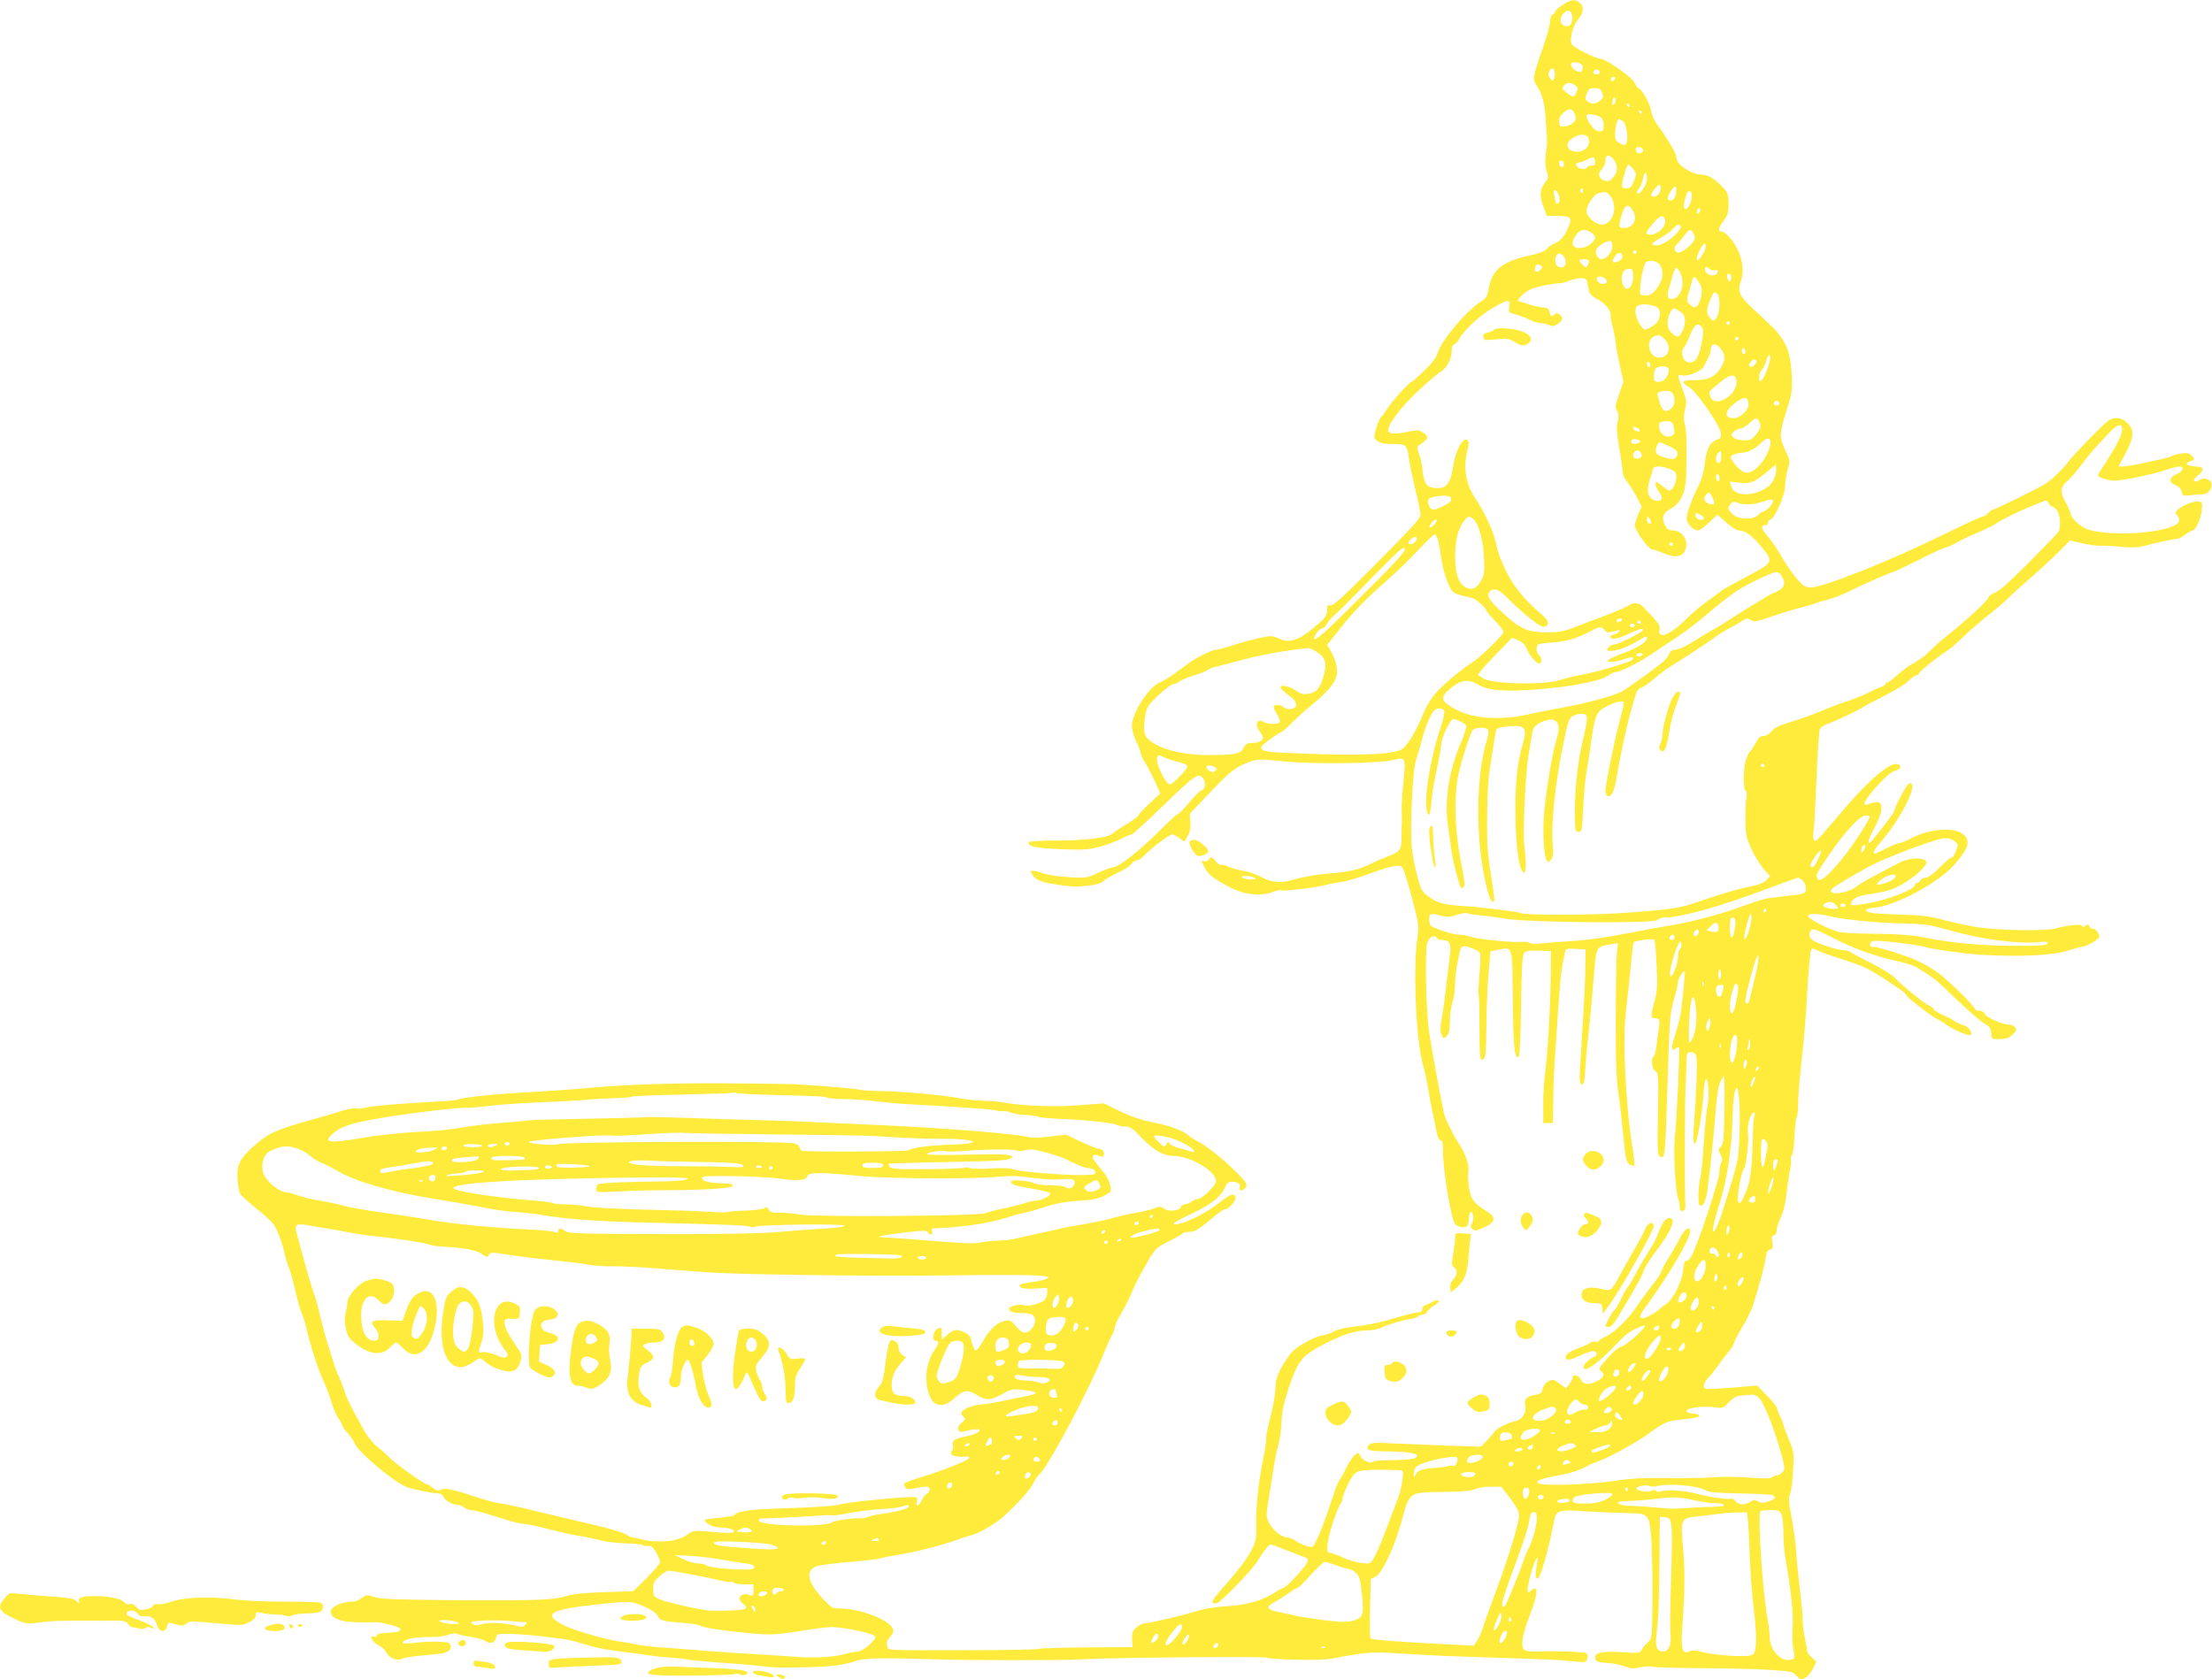 <?xml version="1.0" standalone="no"?>
<!DOCTYPE svg PUBLIC "-//W3C//DTD SVG 20010904//EN"
 "http://www.w3.org/TR/2001/REC-SVG-20010904/DTD/svg10.dtd">
<svg version="1.0" xmlns="http://www.w3.org/2000/svg"
 width="1280pt" height="972pt" viewBox="0 0 1280 972"
 preserveAspectRatio="xMidYMid meet">
<g transform="translate(0,972) scale(0.1,-0.1)"
fill="#ffeb3b" stroke="none">
<path d="M9043 9692 c-23 -15 -42 -32 -43 -38 0 -7 -7 -14 -15 -18 -9 -3 -15
-18 -15 -40 0 -19 -19 -88 -42 -153 -60 -173 -62 -181 -33 -223 31 -47 44
-100 51 -212 8 -120 8 -114 -1 -181 -5 -39 -4 -70 5 -97 11 -35 11 -41 -8 -65
-32 -41 -35 -75 -12 -138 l21 -57 65 0 c80 0 87 -11 49 -86 -21 -42 -36 -58
-64 -70 -20 -8 -43 -24 -51 -35 -11 -14 -43 -26 -104 -39 -150 -33 -210 -81
-229 -180 -11 -55 -16 -66 -47 -85 -86 -55 -230 -226 -252 -300 -9 -27 -33
-60 -78 -102 -36 -35 -68 -63 -72 -63 -12 0 -112 -111 -140 -155 -15 -24 -32
-46 -37 -50 -6 -3 -18 -31 -27 -62 -16 -56 -16 -57 6 -75 17 -13 40 -18 91
-18 78 0 82 -4 93 -91 3 -24 19 -100 35 -169 17 -69 31 -135 31 -146 0 -25
-16 -43 -292 -322 -162 -162 -216 -211 -230 -206 -14 4 -18 0 -18 -20 0 -40
-8 -52 -84 -114 -85 -70 -139 -86 -196 -57 -20 10 -45 15 -64 12 -62 -11 -155
-35 -215 -56 -34 -11 -70 -21 -81 -21 -25 0 -111 -42 -165 -81 -22 -16 -60
-44 -85 -62 -25 -18 -60 -39 -79 -47 -64 -26 -161 -177 -161 -252 0 -23 11
-61 25 -90 14 -27 25 -57 25 -65 0 -9 13 -37 29 -62 16 -25 41 -75 57 -110
l28 -63 -62 -58 c-34 -31 -62 -62 -62 -67 0 -6 -33 -30 -72 -54 -40 -24 -77
-49 -83 -55 -19 -22 -159 -39 -319 -39 -98 0 -161 -4 -163 -10 -8 -24 41 -34
187 -40 134 -5 161 -3 227 15 41 11 96 32 121 45 26 14 52 25 59 25 7 0 80 66
163 147 153 149 205 193 225 193 39 0 53 -73 16 -85 -9 -3 -40 -34 -70 -70
-29 -36 -58 -65 -63 -65 -5 0 -44 -35 -86 -77 -131 -132 -258 -233 -293 -233
-9 0 -47 -14 -84 -31 -65 -31 -70 -32 -169 -26 -55 3 -121 13 -145 21 -24 9
-52 16 -62 16 -18 0 -18 -2 -4 -24 22 -34 56 -45 190 -63 79 -10 192 2 218 25
20 18 46 33 106 61 24 12 51 30 58 41 8 11 22 20 31 20 10 0 29 12 43 28 39
42 145 122 161 122 9 0 27 -10 42 -21 15 -12 28 -20 30 -18 31 47 37 66 34
110 l-3 49 114 120 c120 127 151 151 231 180 47 17 58 18 203 3 175 -17 553
-12 631 9 69 18 72 12 57 -129 -7 -65 -11 -136 -10 -158 1 -22 2 -56 1 -75 -1
-19 -2 -61 -2 -92 0 -67 -9 -79 -85 -107 -31 -12 -77 -32 -103 -45 -55 -28
-119 -42 -222 -51 -80 -6 -156 -19 -234 -41 -60 -17 -117 -9 -174 23 -23 13
-67 28 -98 33 -30 5 -69 16 -86 24 -17 9 -35 13 -40 10 -6 -4 -21 6 -34 22
-22 27 -25 28 -38 11 -8 -11 -20 -15 -31 -11 -15 6 -15 2 4 -34 23 -44 44 -61
141 -114 81 -45 185 -58 250 -32 22 9 47 14 55 11 17 -7 216 18 260 32 17 5
54 12 84 16 29 3 101 24 160 46 58 22 125 43 148 46 41 5 43 4 57 -28 8 -19
31 -97 51 -174 36 -136 37 -142 26 -220 -25 -181 -7 -578 33 -728 14 -51 27
-114 31 -142 4 -27 13 -79 21 -115 8 -36 19 -91 25 -122 7 -39 15 -58 25 -58
11 0 14 -15 14 -63 0 -110 47 -394 70 -422 14 -17 57 -24 69 -12 6 6 11 26 11
43 0 18 4 35 9 38 15 10 22 -42 9 -64 -10 -16 -10 -22 2 -34 13 -12 22 -10 68
10 69 31 72 60 10 97 -69 41 -88 67 -98 137 -5 35 -6 76 -3 92 6 32 -19 107
-51 153 -33 47 -87 157 -91 185 -2 14 -8 45 -14 70 -10 45 -50 263 -71 395
-18 109 -25 474 -11 518 12 36 42 50 56 27 3 -5 16 -10 28 -10 46 -1 56 -20
47 -90 -5 -36 -15 -126 -24 -200 -9 -74 -20 -156 -26 -182 -6 -31 -6 -57 0
-73 11 -29 14 -30 34 -9 11 11 16 35 16 83 0 38 7 88 15 111 8 23 15 69 15
100 0 32 5 82 11 112 6 29 13 62 15 73 8 42 17 46 67 29 26 -9 49 -23 52 -34
3 -9 1 -64 -4 -121 -5 -56 -8 -106 -5 -111 3 -4 5 -85 5 -180 0 -192 3 -215
25 -197 11 9 14 47 15 178 0 91 6 229 12 306 l12 139 44 9 c86 17 82 29 85
-288 2 -272 11 -355 35 -329 5 5 11 138 13 296 3 221 7 290 18 303 10 12 28
15 84 13 l71 -3 -2 -170 c-3 -187 -17 -418 -32 -535 -6 -41 -11 -123 -11 -182
l0 -108 28 0 28 0 2 140 c1 78 6 200 12 273 5 73 14 203 20 290 9 139 15 188
36 285 4 21 9 23 62 20 l57 -3 -1 -90 c0 -49 -4 -146 -8 -215 -4 -69 -9 -152
-11 -185 -2 -33 -6 -110 -10 -171 -6 -80 -5 -113 4 -118 16 -10 20 6 26 104 2
47 12 144 20 215 8 72 20 204 27 295 15 185 11 179 102 195 l39 6 -7 -55 c-3
-30 -6 -200 -6 -378 -1 -242 3 -351 15 -433 9 -60 20 -157 25 -215 15 -164 20
-189 42 -201 11 -6 22 -8 25 -5 3 3 -2 52 -11 108 -41 258 -58 641 -36 798 5
41 17 144 25 229 8 85 16 156 18 157 9 10 112 23 119 16 5 -5 11 -71 14 -148
6 -115 4 -150 -11 -204 -24 -90 -24 -105 0 -103 28 2 32 -10 23 -70 -5 -28
-11 -73 -14 -100 -4 -26 -11 -50 -15 -53 -17 -10 -10 -73 10 -83 18 -10 19
-23 15 -250 -4 -204 -2 -240 11 -244 32 -13 30 -36 50 593 7 204 11 245 31
314 13 44 24 89 24 102 0 21 39 79 40 58 0 -6 -5 -60 -10 -120 -11 -116 -21
-164 -51 -257 -20 -61 -18 -87 7 -66 8 6 17 9 20 6 6 -6 -13 -421 -25 -531 -8
-77 4 -295 19 -340 6 -16 10 -40 10 -53 0 -18 5 -24 18 -21 14 3 17 12 14 53
-4 84 -3 595 2 675 2 41 5 101 5 133 1 54 2 57 26 57 18 0 26 -7 31 -27 7 -26
0 -218 -14 -396 -7 -82 -2 -122 11 -100 11 18 38 182 44 271 3 51 10 95 14 97
14 9 22 -104 11 -148 -6 -23 -16 -119 -22 -213 -6 -95 -15 -185 -19 -202 -14
-49 -18 -165 -5 -169 20 -7 36 26 45 94 18 141 39 343 48 465 7 89 15 136 28
160 l18 33 3 -35 c2 -19 2 -108 0 -197 -2 -136 -6 -165 -20 -179 -15 -15 -15
-20 -2 -46 11 -21 12 -33 4 -47 -5 -11 -10 -34 -10 -52 0 -47 -133 -447 -166
-496 -8 -13 -20 -22 -27 -20 -8 1 -14 -17 -17 -53 -7 -67 -59 -173 -98 -197
-15 -9 -31 -22 -37 -28 -17 -19 -82 -55 -99 -55 -26 0 -19 18 33 89 122 167
241 371 241 413 0 35 -30 17 -56 -33 -14 -28 -45 -83 -70 -122 -24 -39 -44
-77 -44 -83 0 -6 -23 -40 -51 -75 -28 -35 -66 -87 -84 -115 -47 -73 -133 -157
-182 -179 -24 -10 -43 -23 -43 -28 0 -5 -7 -6 -16 -3 -9 4 -24 1 -33 -7 -9 -7
-34 -19 -56 -26 -54 -18 -85 -38 -85 -56 0 -22 28 -18 85 10 28 13 60 25 73
25 27 0 30 -26 4 -34 -11 -4 -29 -18 -42 -31 -18 -19 -21 -28 -12 -37 15 -15
102 52 186 143 40 44 78 74 110 88 27 11 50 21 52 21 26 0 -108 -122 -136
-124 -10 -1 -45 -30 -76 -65 -52 -57 -56 -65 -41 -76 25 -18 21 -33 -15 -55
-47 -28 -86 -26 -100 5 -12 26 -48 35 -48 11 0 -8 -9 -24 -19 -37 l-19 -24
-38 27 c-34 25 -39 26 -64 13 -17 -9 -30 -25 -33 -43 -5 -25 -12 -30 -45 -36
-49 -7 -64 -24 -56 -63 8 -41 -18 -80 -59 -89 -45 -9 -110 -43 -121 -63 -5 -9
-25 -31 -43 -50 l-34 -34 -197 6 c-108 4 -251 10 -317 13 -105 6 -122 4 -134
-10 -22 -27 -2 -35 89 -36 128 -2 190 -10 190 -25 0 -19 -36 -25 -149 -26 -56
0 -103 -4 -106 -9 -9 -15 -60 6 -70 28 -5 12 -13 22 -17 22 -14 0 -48 -44 -70
-89 -11 -25 -26 -53 -33 -61 -7 -8 -20 -37 -29 -65 -10 -27 -32 -93 -50 -145
-18 -52 -43 -116 -56 -141 -23 -47 -23 -47 -59 -37 -20 6 -48 19 -63 29 -14
11 -34 19 -45 20 -53 2 -123 77 -123 132 0 17 7 69 15 116 8 47 20 120 26 161
6 41 18 100 27 130 8 30 16 89 18 130 1 52 12 105 34 174 58 178 80 208 207
274 103 54 188 82 251 82 33 0 70 7 87 16 31 17 116 42 173 51 18 3 35 9 38
14 3 5 14 9 24 9 11 0 24 9 30 20 6 11 24 27 41 35 16 9 27 20 24 26 -4 6 -17
4 -33 -5 -15 -8 -35 -17 -44 -20 -10 -3 -18 -13 -18 -23 0 -13 -8 -18 -27 -19
-16 -1 -75 -16 -132 -33 -57 -18 -138 -36 -180 -42 -116 -14 -143 -20 -183
-40 -21 -11 -48 -19 -60 -19 -13 0 -55 -18 -94 -40 -57 -31 -79 -51 -108 -95
-51 -76 -66 -116 -66 -177 -1 -29 -14 -102 -29 -162 -16 -60 -27 -115 -24
-122 2 -7 -5 -56 -16 -110 -28 -138 -45 -294 -42 -392 2 -69 -1 -90 -20 -130
-26 -54 -69 -113 -138 -192 -107 -121 -112 -130 -72 -130 20 0 209 195 241
249 14 24 35 55 47 69 20 25 24 26 52 15 17 -7 46 -18 64 -25 17 -6 46 -17 62
-24 17 -7 38 -15 48 -18 14 -4 17 -12 12 -28 -7 -23 -123 -148 -137 -148 -5 0
-26 -11 -47 -25 -69 -46 -166 -75 -275 -81 -56 -3 -121 -12 -146 -19 -124 -37
-280 -74 -338 -81 -13 -1 -35 -13 -49 -26 -20 -18 -24 -31 -22 -67 l3 -44
-266 -2 c-146 -1 -270 -5 -276 -9 -6 -3 -181 -7 -389 -7 -535 -1 -481 -3 -489
27 -5 18 -1 31 15 48 27 29 27 47 -1 73 -50 46 -192 93 -279 93 -52 0 -55 2
-105 54 -91 97 -106 164 -41 190 18 7 102 18 187 25 85 7 166 16 180 21 14 4
59 13 100 20 102 16 249 53 340 85 41 15 86 29 100 32 37 9 141 71 180 108 96
90 148 149 169 190 12 24 28 48 35 52 41 25 291 493 372 697 20 50 43 100 50
111 8 11 14 29 14 40 0 12 18 51 40 87 22 37 49 90 60 120 11 29 46 98 78 153
57 100 57 100 134 140 43 22 81 43 84 48 4 4 21 7 37 7 31 0 57 16 139 86 28
24 58 44 65 44 19 0 63 46 63 65 0 33 -30 26 -90 -23 -65 -53 -183 -115 -237
-125 -59 -12 -35 8 78 61 113 54 166 97 190 154 8 21 18 28 38 28 35 0 53 -13
45 -33 -9 -24 23 -22 36 3 9 16 1 28 -52 82 -73 74 -177 157 -228 183 -19 9
-44 25 -55 35 -30 27 -109 56 -210 75 -59 12 -122 33 -184 63 l-93 46 -142
-11 c-141 -11 -331 -4 -441 16 -27 6 -80 10 -116 10 -37 1 -102 8 -145 16 -99
18 -318 38 -449 40 -55 1 -107 4 -115 7 -13 6 -228 24 -385 33 -33 1 -220 4
-415 5 -336 1 -584 -8 -820 -31 -58 -5 -190 -14 -295 -20 -189 -10 -387 -30
-415 -43 -8 -3 -49 -8 -90 -10 -220 -11 -409 -27 -443 -36 -22 -6 -46 -9 -55
-5 -9 3 -46 -3 -82 -14 -36 -12 -112 -34 -170 -50 -215 -61 -252 -77 -333
-147 -90 -78 -109 -116 -102 -204 2 -33 9 -68 14 -78 6 -11 48 -49 93 -86 46
-36 91 -77 101 -91 21 -29 55 -121 66 -180 5 -22 15 -56 24 -75 8 -19 25 -80
37 -135 13 -55 29 -112 36 -126 7 -14 20 -57 29 -95 20 -91 72 -248 100 -304
12 -25 32 -77 43 -116 12 -39 31 -82 42 -96 11 -15 20 -31 20 -37 0 -6 15 -28
34 -48 18 -21 36 -48 40 -59 14 -45 229 -225 300 -251 40 -14 137 -34 184 -37
12 0 25 -9 28 -19 6 -20 54 -47 82 -47 10 0 27 -7 38 -15 10 -8 28 -15 38 -15
20 0 81 -17 205 -56 40 -13 87 -24 103 -24 16 0 82 -14 145 -31 63 -16 143
-34 177 -39 33 -5 86 -16 116 -24 30 -9 99 -17 152 -19 54 -1 98 -6 98 -10 0
-4 12 -6 27 -5 22 2 31 -4 50 -37 12 -22 23 -47 23 -55 0 -9 -35 -50 -78 -93
l-78 -77 -164 -5 c-101 -3 -182 -11 -210 -19 -84 -27 -155 -30 -615 -28 -380
3 -468 6 -507 18 -46 15 -49 15 -74 -5 -15 -12 -38 -21 -53 -21 -71 0 -137
-35 -127 -66 14 -43 93 -60 256 -53 32 2 144 -27 147 -38 5 -15 -19 -22 -84
-24 -36 -2 -53 -7 -53 -15 0 -8 -6 -11 -16 -7 -32 12 -9 -32 24 -48 18 -8 39
-26 45 -40 17 -33 63 -54 91 -41 19 10 73 17 199 28 63 5 89 20 85 47 -3 20
-10 22 -68 25 -36 2 -98 -1 -138 -6 -40 -5 -72 -5 -72 0 0 18 69 34 145 33 47
-1 94 4 114 12 25 10 43 11 65 4 17 -6 54 -13 81 -17 28 -4 60 -13 72 -21 30
-20 56 -13 63 17 6 25 8 25 96 23 49 -2 123 -8 164 -13 41 -6 93 -12 115 -14
22 -2 69 -12 105 -23 91 -29 141 -39 250 -53 52 -6 122 -15 155 -21 33 -5 95
-11 138 -14 43 -3 82 -7 87 -10 4 -3 102 -12 216 -20 115 -8 220 -18 234 -21
42 -10 334 -5 412 7 40 6 88 17 105 24 42 18 155 21 428 12 217 -7 758 -8 885
-1 192 11 1055 18 1069 10 19 -12 315 -18 370 -7 207 39 242 42 401 31 85 -6
211 -12 280 -15 69 -2 215 -7 325 -11 110 -4 225 -8 255 -9 30 -1 92 -5 136
-10 79 -8 82 -7 89 15 5 15 2 25 -6 31 -14 9 -195 15 -278 10 -24 -1 -55 0
-68 4 -37 9 -31 75 17 199 50 128 54 190 8 149 -17 -15 -18 -15 -18 8 1 33 33
150 48 174 12 17 12 14 6 -25 -10 -70 -10 -83 3 -87 15 -5 66 175 98 345 10
49 31 55 159 46 101 -6 143 -8 304 -13 80 -2 88 -15 98 -157 4 -66 7 -220 6
-344 -2 -224 -2 -225 -26 -245 -13 -11 -29 -30 -35 -42 -11 -21 -15 -22 -105
-16 -116 7 -166 -1 -166 -27 0 -26 13 -32 73 -35 29 -1 72 -10 96 -19 36 -14
53 -15 93 -6 28 5 54 7 60 4 6 -4 135 -8 287 -9 152 -1 334 -5 405 -10 122 -8
131 -10 152 -34 19 -22 25 -24 47 -14 15 7 36 31 47 53 l21 42 -25 23 c-14 13
-26 27 -26 30 0 3 -7 38 -15 78 -8 40 -14 90 -14 112 1 22 -6 98 -15 170 -9
72 -19 171 -22 220 -3 50 -15 139 -26 198 -18 91 -20 114 -9 142 7 19 15 81
17 137 6 99 5 106 -25 177 -17 41 -31 79 -31 85 -1 6 -9 29 -20 51 -11 22 -19
45 -20 50 0 6 -25 36 -56 68 l-56 58 -55 -5 c-29 -3 -99 -8 -153 -12 -98 -6
-100 -6 -100 16 0 12 12 34 28 49 15 16 42 50 61 77 19 27 45 60 57 74 12 14
25 36 29 50 4 14 27 57 50 95 24 39 50 93 59 120 40 126 66 224 72 269 5 37
12 50 27 54 16 4 18 11 13 43 -5 31 -3 39 9 39 9 0 15 9 15 26 0 14 11 49 24
77 16 33 29 86 35 147 6 52 15 112 20 134 5 21 7 45 4 52 -3 8 0 21 6 28 7 8
13 56 15 109 2 52 7 101 12 108 5 8 9 43 9 79 0 36 6 117 13 180 24 222 31
307 42 505 7 110 16 204 21 210 6 6 17 5 30 -3 12 -8 62 -26 112 -42 183 -59
184 -59 374 -188 18 -12 33 -26 33 -31 0 -10 155 -130 180 -139 8 -3 29 -16
46 -28 43 -33 142 -75 149 -64 10 17 -15 50 -43 56 -15 4 -38 15 -52 24 -14
10 -46 27 -72 38 -27 12 -48 25 -48 30 0 5 -11 14 -25 20 -30 14 -159 118
-200 162 -16 18 -79 57 -140 87 -60 30 -114 59 -119 64 -6 5 -22 9 -36 9 -32
0 -146 36 -177 56 -25 16 -30 43 -11 62 8 8 31 1 92 -30 112 -57 108 -55 206
-93 48 -18 131 -43 184 -54 54 -12 109 -29 124 -38 76 -46 111 -71 147 -105
22 -21 80 -76 130 -123 49 -46 104 -92 122 -102 25 -13 33 -24 35 -53 3 -35 3
-35 51 -34 38 1 54 6 74 27 22 22 24 28 13 41 -7 9 -23 16 -36 16 -37 0 -134
43 -140 63 -3 10 -15 17 -30 17 -13 0 -24 4 -24 8 0 15 -153 166 -210 208 -30
23 -85 55 -121 72 -68 31 -229 82 -261 82 -19 0 -22 8 -10 28 7 10 36 9 148
-3 76 -9 150 -20 164 -26 30 -11 227 -39 320 -45 230 -13 423 -4 509 25 35 11
70 21 78 21 23 0 93 40 100 56 6 16 -25 56 -38 49 -4 -3 -12 2 -17 12 -9 14
-13 15 -26 4 -12 -10 -16 -11 -16 -1 0 14 -73 8 -156 -14 -59 -15 -310 -12
-434 5 -47 6 -137 25 -200 41 -99 27 -138 31 -280 35 -152 5 -195 12 -177 30
4 4 23 8 42 9 119 10 365 140 459 244 94 104 105 153 43 190 -56 34 -200 18
-292 -34 -26 -14 -56 -26 -65 -26 -10 0 -48 -16 -84 -35 -81 -43 -84 -31 -16
50 124 146 222 354 155 329 -13 -6 -85 -141 -85 -161 0 -7 -72 -102 -127 -168
-29 -35 -26 2 5 57 60 107 66 174 14 165 -15 -2 -35 -8 -44 -12 -39 -16 -16
29 54 106 46 51 82 82 101 87 35 9 46 29 22 38 -48 19 -180 -96 -367 -321 -41
-49 -85 -98 -96 -109 -20 -17 -22 -17 -28 -2 -3 9 -4 26 0 39 3 12 11 148 17
301 6 154 15 288 20 297 5 10 26 23 46 30 38 12 190 84 208 99 6 4 60 33 120
63 61 31 123 69 139 86 17 17 36 31 43 31 8 0 16 7 19 15 6 14 121 105 167
132 11 6 49 40 86 75 36 36 100 91 141 123 41 32 96 79 122 104 25 25 65 62
88 81 68 58 181 162 226 209 l42 43 73 -17 c40 -9 87 -15 104 -14 16 1 70 -1
119 -6 56 -5 101 -4 125 3 58 17 195 46 204 44 4 -1 23 9 41 23 18 14 38 25
44 25 18 0 49 71 53 120 4 42 2 45 -23 48 -14 2 -49 -8 -77 -23 -48 -24 -63
-46 -41 -60 6 -3 10 -15 10 -26 0 -66 -363 -103 -526 -54 -43 13 -103 68 -104
95 0 8 -11 35 -25 59 -34 58 -33 94 4 123 17 13 53 55 82 93 28 39 67 86 85
105 18 19 53 56 77 83 50 53 77 61 77 22 0 -31 -32 -96 -94 -190 -25 -38 -46
-72 -46 -76 0 -12 60 -31 98 -31 49 1 222 37 295 62 31 11 66 20 77 20 33 0
23 -29 -15 -44 -44 -19 -47 -50 -6 -64 18 -7 31 -19 35 -37 7 -26 9 -27 53
-21 25 3 58 6 73 6 35 0 61 50 40 75 -15 18 -51 20 -67 4 -6 -6 -17 -8 -24 -4
-8 6 -2 16 21 35 38 31 33 50 -13 50 -18 0 -39 4 -47 10 -11 7 -9 11 14 20 28
10 28 11 10 31 -16 17 -26 20 -64 14 -25 -4 -49 -11 -55 -15 -5 -4 -35 -13
-65 -19 -30 -6 -84 -18 -120 -26 -36 -8 -78 -14 -93 -15 l-28 0 41 77 c49 94
52 133 11 174 -22 21 -39 29 -66 29 -32 0 -46 -10 -140 -105 -57 -58 -117
-122 -132 -142 -35 -47 -103 -113 -140 -135 -41 -26 -291 -148 -301 -148 -5 0
-17 -9 -27 -20 -10 -11 -25 -20 -32 -20 -8 0 -101 -42 -206 -94 -326 -161
-715 -316 -790 -316 -30 0 -42 8 -80 51 -25 28 -62 82 -83 120 -21 38 -57 92
-81 120 -42 49 -47 69 -17 69 8 0 14 6 14 14 0 8 7 16 15 19 27 11 85 142 85
194 0 27 7 70 15 96 14 47 14 51 -10 101 -40 85 -40 101 0 230 35 110 37 124
33 214 -5 105 -21 162 -62 220 -26 38 -38 50 -158 161 -84 79 -95 103 -74 164
26 77 0 177 -65 252 -17 19 -37 35 -44 35 -26 0 -24 17 7 59 27 37 31 50 30
103 -1 57 -4 64 -39 100 -47 49 -82 68 -126 68 -34 0 -100 36 -124 68 -7 9
-13 25 -13 36 0 19 -66 127 -119 197 -11 15 -23 46 -27 70 -6 40 -58 129 -74
129 -4 0 -13 13 -20 30 -13 31 -168 140 -199 140 -27 0 -161 68 -167 85 -12
30 7 104 37 141 33 42 37 74 11 97 -26 24 -50 21 -99 -11z m55 -67 c4 -41 -16
-66 -45 -54 -28 10 -30 44 -6 71 24 27 47 19 51 -17z m60 -289 c2 -10 -1 -23
-7 -29 -13 -13 -61 17 -61 39 0 23 64 15 68 -10z m-163 -63 c-5 -20 -8 -23
-20 -13 -18 15 -19 42 -3 58 17 17 32 -11 23 -45z m263 29 c2 -7 -6 -12 -17
-12 -21 0 -27 11 -14 24 9 9 26 2 31 -12z m83 -45 c-13 -13 -26 -3 -16 12 3 6
11 8 17 5 6 -4 6 -10 -1 -17z m-226 -31 c17 -12 18 -18 7 -40 -14 -32 -19 -32
-57 -2 -25 20 -28 26 -16 40 16 20 41 21 66 2z m156 -43 c9 -24 7 -30 -11 -45
-26 -21 -50 -23 -73 -5 -15 10 -16 16 -5 45 11 27 17 32 45 32 27 0 35 -5 44
-27z m70 -66 c-8 -8 -11 -5 -11 9 0 27 14 41 18 19 2 -9 -1 -22 -7 -28z m89
-7 c0 -5 -2 -10 -4 -10 -3 0 -8 5 -11 10 -3 6 -1 10 4 10 6 0 11 -4 11 -10z
m-316 -53 c8 -22 6 -31 -9 -47 -11 -10 -33 -20 -50 -22 -26 -3 -30 0 -33 24
-2 19 5 36 23 53 31 32 56 29 69 -8z m386 13 c0 -5 -2 -10 -4 -10 -3 0 -8 5
-11 10 -3 6 -1 10 4 10 6 0 11 -4 11 -10z m-234 -31 c8 -6 14 -27 14 -45 0
-29 -3 -34 -25 -34 -17 0 -32 11 -50 37 -36 53 -33 67 11 60 20 -3 42 -11 50
-18z m127 -21 c19 -16 32 -106 18 -128 -9 -13 -14 -13 -38 1 -23 12 -28 22
-27 50 1 46 12 89 22 89 5 0 16 -6 25 -12z m-199 -104 c10 -39 -27 -76 -73
-72 -62 5 -68 56 -10 85 42 22 76 16 83 -13z m314 -61 c5 -18 -28 -29 -38 -12
-5 7 -6 17 -3 22 7 12 35 5 41 -10z m-175 -51 c29 -32 31 -74 4 -106 -19 -23
-29 -28 -50 -22 -36 9 -45 42 -18 67 12 12 21 32 21 49 0 34 18 39 43 12z
m-103 -18 c0 -19 -4 -25 -17 -22 -10 2 -23 -3 -29 -11 -7 -9 -20 -12 -37 -7
-30 7 -37 36 -9 36 9 0 28 7 42 14 38 21 50 19 50 -10z m-180 -15 c0 -24 -23
-21 -28 4 -2 10 3 17 12 17 10 0 16 -9 16 -21z m403 -30 c17 -24 17 -27 2 -67
-13 -33 -22 -42 -40 -42 -13 0 -26 3 -28 8 -8 13 26 133 36 129 6 -2 19 -15
30 -28z m77 -53 c0 -36 -41 -98 -56 -84 -4 5 0 16 10 27 9 10 20 35 23 55 7
46 23 47 23 2z m80 -54 c0 -29 -25 -56 -44 -49 -16 6 -16 9 4 37 24 34 40 39
40 12z m90 -9 c0 -38 -13 -63 -31 -63 -24 0 -24 14 -2 51 20 33 33 38 33 12z
m-540 -9 c0 -8 -5 -12 -10 -9 -6 4 -8 11 -5 16 9 14 15 11 15 -7z m-138 -29
c4 -17 3 -34 -2 -39 -13 -13 -17 -7 -25 38 -6 30 -5 38 6 34 7 -2 16 -17 21
-33z m768 0 c0 -34 -21 -75 -37 -75 -15 0 -12 36 8 88 11 28 29 20 29 -13z
m-471 -1 c46 -59 14 -164 -50 -164 -36 0 -89 47 -89 79 0 32 46 99 72 104 43
8 47 7 67 -19z m125 -76 c36 -51 11 -107 -46 -108 -33 0 -34 7 -13 78 17 57
35 65 59 30z m387 -21 c-8 -8 -11 -7 -11 4 0 9 3 19 7 23 4 4 9 2 11 -4 3 -7
-1 -17 -7 -23z m-196 -38 c13 -42 -58 -101 -101 -85 -13 5 -7 16 26 56 45 54
65 62 75 29z m88 -35 c21 -21 -88 -114 -135 -114 -40 0 -35 11 20 42 26 14 58
38 71 52 25 27 33 30 44 20z m-515 -40 c12 -8 22 -21 22 -29 0 -20 -37 -52
-67 -58 -62 -12 -81 20 -42 74 23 33 53 37 87 13z m593 -8 c9 -19 8 -29 -3
-45 -20 -28 -60 -58 -83 -63 -24 -4 -34 31 -14 46 8 6 27 28 42 49 33 43 43
46 58 13z m-471 -73 c0 -31 -35 -73 -61 -73 -26 0 -43 35 -29 61 12 21 69 51
82 43 5 -3 8 -17 8 -31z m540 0 c0 -25 -38 -85 -50 -78 -5 3 0 25 12 50 23 47
38 58 38 28z m-400 -33 c0 -5 -4 -10 -10 -10 -5 0 -10 5 -10 10 0 6 5 10 10
10 6 0 10 -4 10 -10z m-410 -56 c0 -28 -13 -37 -40 -29 -23 7 -28 53 -8 73 16
16 48 -13 48 -44z m328 33 c2 -10 -7 -21 -22 -29 -34 -15 -43 -5 -22 27 18 28
39 29 44 2z m-195 -23 c3 -4 2 -15 -4 -26 -10 -19 -12 -19 -30 -2 -10 9 -19
21 -19 26 0 9 44 11 53 2z m411 -26 c26 -37 20 -89 -16 -136 -26 -34 -38 -42
-65 -42 -29 0 -33 3 -33 27 0 48 22 158 34 165 23 16 65 8 80 -14z m-686 -6
c10 -7 8 -13 -7 -26 -21 -19 -37 -7 -27 19 6 17 15 18 34 7z m1006 -26 c10 4
16 1 16 -9 0 -8 -10 -17 -22 -20 -26 -7 -59 18 -51 39 5 13 8 13 23 -1 9 -8
25 -13 34 -9z m-474 -40 c0 -64 -41 -92 -60 -41 -14 37 -2 83 24 87 32 6 36 1
36 -46z m276 17 c26 -62 -3 -143 -52 -143 -27 0 -30 16 -15 66 5 16 14 48 20
72 7 23 16 42 22 42 5 0 17 -16 25 -37z m290 -30 c-7 -17 -8 -17 -17 0 -12 21
-2 44 13 29 6 -6 8 -19 4 -29z m-725 1 c10 -13 10 -17 -1 -24 -18 -11 -50 6
-50 25 0 20 34 19 51 -1z m555 -51 c8 -32 -13 -102 -32 -110 -9 -3 -25 3 -36
14 -19 19 -19 22 -3 79 26 95 24 92 46 65 11 -13 22 -35 25 -48z m-661 32 c3
-14 7 -36 10 -50 3 -15 18 -31 38 -41 54 -27 87 -64 87 -98 0 -17 5 -47 11
-66 6 -19 15 -64 19 -100 5 -36 17 -99 27 -142 l17 -76 -25 -74 c-22 -65 -24
-77 -12 -95 10 -15 11 -31 4 -64 -8 -33 -5 -69 9 -154 11 -60 20 -122 20 -137
0 -14 11 -40 25 -56 14 -16 38 -55 55 -87 l30 -57 -20 -45 c-11 -25 -20 -53
-20 -63 0 -29 79 -140 100 -140 10 0 37 -9 61 -20 60 -27 104 -26 123 2 37 52
-1 128 -63 128 -24 0 -34 7 -47 31 -21 42 -12 70 33 94 58 31 87 92 90 190 5
178 3 256 -7 296 -8 31 -8 53 0 88 11 40 10 53 -9 106 -38 105 -38 99 -4 92
34 -7 112 27 123 53 4 8 15 29 24 47 9 17 16 41 16 52 0 35 29 37 56 5 30 -38
30 -70 -1 -117 -35 -51 -71 -67 -150 -67 -74 0 -82 -11 -31 -41 42 -24 175
-216 183 -262 4 -29 1 -33 -26 -44 -38 -14 -57 -54 -67 -143 -4 -36 -17 -85
-30 -110 -42 -83 -74 -169 -74 -199 0 -30 38 -71 67 -71 8 0 36 20 63 46 l48
45 51 -45 c29 -26 61 -46 72 -46 36 0 76 -28 128 -91 77 -92 76 -94 -85 -178
-75 -40 -142 -77 -148 -84 -7 -7 -42 -32 -77 -57 -35 -25 -84 -66 -109 -91
-99 -101 -179 -136 -167 -73 5 26 2 30 -95 132 -24 25 -55 28 -85 7 -11 -8
-69 -33 -129 -56 -60 -22 -143 -54 -184 -70 -62 -24 -90 -29 -162 -29 -108 0
-153 21 -256 116 -76 70 -91 96 -72 119 20 24 48 17 88 -22 101 -101 204 -184
225 -181 36 5 32 35 -10 70 -100 84 -165 164 -209 254 -25 50 -49 115 -54 145
-10 65 -67 193 -121 271 -57 84 -74 183 -47 283 9 35 9 48 0 57 -24 24 -70
-59 -83 -149 -15 -109 -45 -140 -119 -125 -28 6 -37 14 -47 42 -7 19 -12 49
-12 66 -1 17 -8 52 -17 79 -16 46 -16 49 2 61 53 36 55 46 18 71 -23 14 -33
15 -83 5 -75 -16 -110 -15 -117 2 -11 29 67 135 172 233 58 54 116 104 129
110 34 18 65 75 65 117 0 24 5 39 15 43 9 3 22 18 30 32 25 49 120 137 194
179 90 52 102 53 94 8 -5 -34 -4 -35 38 -46 24 -7 61 -21 81 -31 20 -10 48
-19 62 -19 14 0 36 -5 49 -11 20 -9 30 -8 51 6 30 20 33 37 11 55 -12 10 -19
10 -27 2 -18 -18 -25 -15 -32 13 -5 19 -13 25 -34 25 -15 0 -49 7 -77 16 -27
9 -57 19 -65 21 -11 3 -5 13 21 38 27 24 54 37 107 49 39 9 84 16 100 16 16 0
45 7 63 15 19 8 49 14 66 15 27 0 34 -4 38 -25z m753 -67 c19 -19 15 -112 -6
-138 -17 -21 -18 -21 -35 -2 -24 27 -25 49 -1 105 21 51 24 53 42 35z m-340
-85 c14 -19 8 -58 -11 -81 -6 -7 -24 -20 -41 -29 -28 -15 -31 -14 -48 7 -29
36 -44 96 -27 116 18 22 108 12 127 -13z m146 -38 c11 -29 6 -66 -11 -96 -21
-35 -23 -35 -57 -8 -31 24 -35 73 -11 120 15 28 17 29 44 14 16 -8 31 -22 35
-30z m266 -45 c0 -5 -4 -10 -10 -10 -5 0 -10 5 -10 10 0 6 5 10 10 10 6 0 10
-4 10 -10z m-161 -24 c9 -11 9 -32 -2 -91 -16 -85 -38 -117 -76 -113 -32 4
-50 61 -27 87 8 9 22 36 32 61 27 72 48 87 73 56z m-219 -66 c46 -46 29 -110
-31 -110 -48 0 -76 75 -42 112 21 23 48 23 73 -2z m430 0 c0 -5 -4 -10 -10
-10 -5 0 -10 5 -10 10 0 6 5 10 10 10 6 0 10 -4 10 -10z m40 -76 c0 -8 -4 -14
-10 -14 -5 0 -10 9 -10 21 0 11 5 17 10 14 6 -3 10 -13 10 -21z m131 -88 c-10
-32 -26 -66 -35 -74 -15 -15 -16 -14 -16 15 0 17 7 36 15 43 8 7 20 30 26 52
6 25 14 37 20 31 6 -6 2 -31 -10 -67z m-67 35 c3 -4 -3 -16 -13 -25 -22 -20
-40 -4 -21 19 14 17 26 19 34 6z m-614 -27 c0 -8 -4 -12 -10 -9 -5 3 -10 13
-10 21 0 8 5 12 10 9 6 -3 10 -13 10 -21z m106 -18 c6 -16 -12 -56 -30 -68 -6
-4 -21 -8 -33 -8 -19 0 -23 5 -23 33 0 18 5 38 12 45 17 17 67 15 74 -2z m392
-68 c5 -40 -24 -85 -68 -108 -45 -23 -74 -16 -85 21 -8 24 -10 20 58 76 59 48
90 52 95 11z m-368 -77 c16 -30 12 -66 -9 -85 -30 -28 -52 -16 -67 34 -17 57
-17 58 4 63 38 10 62 6 72 -12z m438 -54 c5 -37 -45 -87 -87 -87 -58 0 -52 43
12 90 49 36 71 35 75 -3z m177 4 c7 -12 -12 -24 -25 -16 -11 7 -4 25 10 25 5
0 11 -4 15 -9z m-115 -111 c14 -25 7 -46 -25 -83 -22 -24 -31 -28 -71 -25 -57
4 -80 29 -49 52 11 9 28 16 37 16 10 0 32 13 50 30 39 35 44 36 58 10z m-491
-62 c1 -11 -9 -20 -26 -24 -31 -8 -63 23 -63 62 0 19 6 23 38 26 38 3 47 -8
51 -64z m-209 22 c8 -5 12 -12 9 -15 -8 -8 -39 5 -39 16 0 11 11 11 30 -1z
m763 -99 c-20 -83 -96 -167 -142 -156 -25 6 -60 39 -82 78 -8 14 -5 19 16 27
15 6 35 10 46 10 33 0 82 26 113 59 35 36 60 27 49 -18z m-752 24 c0 -5 -12
-11 -26 -13 -18 -2 -25 1 -25 13 0 12 7 15 25 13 14 -2 26 -7 26 -13z m163
-25 c52 -22 66 -44 44 -67 -14 -13 -22 -13 -64 -1 -38 11 -50 19 -52 36 -3 19
12 52 23 52 2 0 24 -9 49 -20z m-154 -55 c0 -15 -19 -24 -37 -17 -16 5 -17 24
-1 40 13 13 38 -2 38 -23z m460 -10 c0 -24 -5 -35 -15 -35 -18 0 -20 41 -3 58
17 17 18 16 18 -23z m303 -133 c-42 -86 -224 -115 -244 -38 l-8 29 55 -7 c63
-7 84 1 159 63 l50 42 3 -26 c2 -14 -5 -42 -15 -63z m-599 63 c31 -13 36 -20
36 -48 0 -32 -23 -77 -40 -77 -5 0 -22 11 -38 25 -17 14 -33 25 -36 25 -13 0
-5 -32 16 -60 26 -35 14 -56 -25 -46 -40 10 -52 54 -31 117 9 30 19 60 20 67
5 17 54 15 98 -3z m286 -56 c0 -11 -4 -17 -10 -14 -5 3 -10 15 -10 26 0 11 5
17 10 14 6 -3 10 -15 10 -26z m-42 -106 c17 -37 15 -45 -9 -41 -31 4 -46 32
-30 52 18 22 24 20 39 -11z m-1513 -23 c-9 -14 -81 -50 -100 -50 -22 0 -42 47
-26 63 17 17 114 25 124 10 4 -7 5 -18 2 -23z m1865 -2 c0 -16 -40 -58 -55
-58 -7 0 -20 -9 -30 -20 -28 -31 -118 -28 -150 5 -28 28 -30 33 -11 58 11 14
19 16 40 7 36 -13 92 -12 141 5 52 17 65 18 65 3z m1612 -28 c4 0 17 -9 28
-20 21 -21 28 -102 11 -129 -5 -8 -82 -88 -171 -177 -108 -109 -173 -167 -195
-174 -19 -6 -37 -20 -40 -30 -7 -21 -130 -134 -235 -217 -36 -28 -83 -70 -105
-93 -22 -23 -62 -53 -89 -67 -27 -13 -70 -45 -96 -69 -26 -24 -52 -44 -59 -44
-6 0 -11 -4 -11 -9 0 -5 -10 -13 -22 -16 -13 -4 -48 -19 -78 -35 -30 -15 -86
-38 -125 -50 -38 -12 -104 -37 -145 -55 -41 -18 -118 -45 -170 -61 -72 -21
-101 -35 -118 -56 -14 -16 -33 -28 -47 -28 -18 0 -29 -9 -41 -32 -9 -18 -24
-42 -34 -53 -10 -11 -23 -38 -29 -60 -14 -52 -14 -162 0 -171 7 -4 9 -21 4
-48 -4 -22 -6 -81 -5 -129 1 -77 6 -98 35 -162 19 -41 51 -92 71 -115 l37 -41
-22 -23 c-13 -14 -43 -27 -79 -34 -82 -16 -187 -47 -305 -88 -116 -41 -162
-48 -442 -68 -184 -13 -574 -14 -594 -1 -14 8 -226 34 -331 41 -114 7 -152 17
-205 56 -35 25 -42 37 -62 111 -13 45 -27 119 -33 165 -12 108 4 461 25 517 8
22 23 75 35 119 21 80 54 155 74 168 19 13 46 9 53 -7 3 -9 -6 -51 -20 -93
-63 -186 -102 -438 -77 -497 11 -27 17 -9 24 75 3 36 17 118 31 183 14 64 25
128 25 142 0 30 49 135 66 142 13 5 69 -21 79 -37 3 -5 -10 -47 -29 -93 -73
-168 -100 -348 -76 -497 6 -41 16 -104 20 -140 9 -63 44 -197 55 -208 3 -3 10
-1 16 5 7 7 2 51 -17 144 -37 186 -42 386 -13 514 20 84 60 211 78 245 10 20
74 25 89 8 8 -10 7 -25 -3 -58 -66 -210 -68 -580 -5 -844 19 -77 33 -106 46
-93 3 3 -2 50 -11 104 -9 54 -21 136 -25 183 -10 98 -4 389 9 470 22 139 33
207 37 227 3 18 13 22 63 28 107 12 121 -4 92 -104 -30 -100 -43 -220 -42
-385 1 -203 22 -356 51 -356 11 0 12 66 1 154 -10 80 5 410 24 526 9 52 18
109 21 126 5 37 26 57 76 73 29 10 41 9 57 -1 25 -15 27 -46 6 -114 -25 -83
-66 -343 -72 -450 -6 -108 2 -221 18 -244 8 -13 12 -12 25 5 11 15 13 35 9 85
-11 118 16 371 63 594 27 127 31 140 56 153 15 8 39 13 54 11 34 -4 34 -14 -3
-173 -29 -125 -45 -292 -42 -430 2 -73 4 -80 22 -80 19 0 20 9 26 130 3 72 11
162 17 200 7 39 19 117 27 175 24 174 31 190 94 223 30 15 65 27 78 27 26 0
26 5 -8 -125 -26 -97 -79 -359 -79 -389 0 -14 5 -28 11 -32 22 -13 42 26 55
113 15 95 56 287 79 368 8 28 20 70 27 95 9 31 19 46 33 49 11 2 45 25 75 51
30 26 75 60 100 75 88 54 225 145 254 167 16 13 55 37 85 53 31 17 66 37 79
45 18 12 26 13 43 2 22 -14 18 -15 164 34 39 13 99 31 133 39 35 9 71 20 80
24 10 5 40 14 67 20 28 7 82 27 120 46 101 49 250 115 261 115 5 0 72 32 148
70 76 39 145 70 153 70 7 0 37 13 66 30 28 16 85 43 125 59 40 17 85 39 100
49 35 24 112 63 182 92 30 12 69 28 85 35 27 11 31 11 39 -6 5 -11 13 -19 18
-19z m-2031 -50 c26 -14 24 -32 -3 -28 -13 2 -24 11 -26 21 -4 20 2 21 29 7z
m-1318 -22 c32 -25 59 -118 64 -223 4 -91 2 -104 -19 -140 -28 -47 -61 -56
-99 -26 -33 26 -49 81 -49 170 0 87 16 156 47 199 27 36 32 38 56 20z m1027
-8 c9 -16 8 -20 -5 -20 -8 0 -15 9 -15 20 0 11 2 20 5 20 2 0 9 -9 15 -20z
m-1252 -27 c-12 -13 -24 -20 -26 -14 -4 13 30 49 41 43 5 -2 -2 -15 -15 -29z
m24 -89 c4 -16 12 -64 18 -107 6 -43 23 -105 37 -138 24 -56 28 -60 76 -74 28
-8 56 -15 63 -15 16 0 84 -58 84 -72 0 -5 23 -32 50 -60 28 -28 50 -57 50 -66
0 -15 -128 -141 -173 -171 -72 -46 -181 -137 -220 -184 -25 -29 -55 -77 -67
-107 -37 -97 -94 -194 -127 -216 -41 -27 -200 -37 -468 -29 -284 9 -327 12
-342 28 -12 11 -5 20 42 55 31 23 60 42 65 42 5 0 33 24 62 53 29 29 80 75
113 102 131 110 162 156 149 229 -3 22 -17 60 -30 82 l-24 42 74 93 c84 106
143 166 282 289 53 47 133 124 177 173 45 48 85 86 91 84 5 -2 13 -17 18 -33z
m-132 -9 c-14 -17 -40 -20 -40 -6 0 6 10 17 22 26 26 17 37 3 18 -20z m1490
-15 c0 -5 -4 -10 -10 -10 -5 0 -10 5 -10 10 0 6 5 10 10 10 6 0 10 -4 10 -10z
m-1550 -30 c0 -16 -90 -112 -303 -322 -192 -192 -246 -234 -213 -169 9 16 24
31 36 34 11 3 23 13 27 24 4 10 25 35 47 55 50 46 35 30 226 226 148 151 180
178 180 152z m2167 -138 c6 -4 17 -20 23 -36 13 -34 -3 -56 -53 -77 -18 -7
-46 -22 -64 -34 -17 -11 -51 -31 -74 -45 -24 -14 -72 -45 -108 -68 -36 -24
-82 -52 -102 -63 -20 -10 -72 -41 -115 -69 -46 -29 -90 -50 -107 -50 -19 0
-30 -7 -37 -22 -5 -13 -19 -32 -32 -44 -39 -35 -211 -160 -245 -177 -50 -26
-197 -66 -343 -93 -74 -13 -151 -29 -170 -33 -170 -42 -338 -34 -440 20 -100
53 -103 73 -21 137 49 37 91 41 136 14 52 -32 122 -43 250 -38 225 9 466 49
513 87 14 10 32 19 41 19 24 0 133 54 198 98 32 21 96 64 143 95 47 30 116 82
154 114 159 134 205 167 291 211 77 38 123 58 145 61 3 0 10 -3 17 -7z m-912
-272 c-3 -5 -13 -10 -21 -10 -8 0 -12 5 -9 10 3 6 13 10 21 10 8 0 12 -4 9
-10z m110 -10 c3 -5 -1 -10 -10 -10 -9 0 -13 5 -10 10 3 6 8 10 10 10 2 0 7
-4 10 -10z m-35 -20 c0 -5 -7 -10 -15 -10 -8 0 -15 5 -15 10 0 6 7 10 15 10 8
0 15 -4 15 -10z m-175 -27 c11 -15 19 -16 54 -7 34 9 39 9 30 -2 -6 -7 -19
-14 -30 -16 -11 -2 -20 -7 -20 -13 0 -21 39 -15 102 15 65 31 95 38 84 20 -9
-14 -143 -80 -164 -80 -18 0 -41 -18 -41 -33 0 -5 19 -6 43 -2 43 8 85 25 150
64 30 19 37 20 37 8 0 -23 -52 -56 -138 -88 -41 -15 -80 -33 -86 -39 -16 -16
44 -13 94 5 43 15 57 14 47 -2 -10 -16 -217 -76 -321 -94 -26 -4 -71 -16 -100
-25 -90 -31 -405 -23 -446 11 -8 7 -20 14 -27 16 -6 2 35 52 93 111 l104 107
36 -15 c21 -9 39 -25 45 -42 15 -39 58 -92 75 -92 19 0 18 34 -2 50 -8 8 -14
25 -12 39 3 25 6 26 88 32 83 6 153 26 230 69 44 24 59 25 75 3z m-1669 -124
c58 -35 66 -72 38 -159 -19 -58 -40 -79 -85 -86 -26 -4 -43 0 -72 20 -37 26
-87 35 -87 17 0 -6 17 -23 38 -38 44 -33 52 -43 52 -64 0 -23 -50 -32 -71 -13
-19 17 -59 19 -59 3 0 -7 9 -27 21 -45 11 -19 18 -38 14 -44 -9 -14 -71 -13
-95 2 -15 10 -22 10 -31 1 -13 -13 -6 -35 23 -75 18 -25 -6 -48 -53 -48 -32 0
-41 -5 -53 -29 -19 -35 -48 -41 -205 -41 -153 0 -286 35 -348 93 -25 22 -29
66 -14 147 8 38 20 55 76 108 37 34 75 62 84 62 9 0 25 7 36 16 11 8 49 24 84
35 35 10 70 24 77 30 8 6 28 15 46 19 18 4 94 24 169 44 109 29 254 54 368 65
7 0 29 -8 47 -20z m1889 -19 c-3 -5 -13 -10 -21 -10 -8 0 -14 5 -14 10 0 6 9
10 21 10 11 0 17 -4 14 -10z m-2767 -594 c15 -7 51 -19 80 -26 35 -8 52 -17
52 -28 0 -15 -85 -102 -99 -102 -26 0 -86 125 -75 155 7 18 8 18 42 1z m3472
-46 c0 -5 -4 -10 -10 -10 -5 0 -10 5 -10 10 0 6 5 10 10 10 6 0 10 -4 10 -10z
m-3180 -10 c12 -7 12 -12 2 -22 -14 -14 -42 -2 -50 20 -4 14 27 16 48 2z
m3790 -286 c0 -16 -93 -160 -152 -234 -81 -102 -136 -149 -149 -129 -15 23
-11 30 70 148 93 135 174 221 208 221 13 0 23 -3 23 -6z m491 -143 c22 -18 22
-20 7 -57 -8 -22 -19 -38 -25 -37 -5 1 -36 -25 -69 -58 -38 -38 -67 -59 -82
-59 -12 0 -25 -7 -28 -15 -4 -8 -12 -15 -20 -15 -8 0 -14 -6 -14 -13 0 -24
-150 -83 -260 -103 -114 -21 -124 -19 -96 19 9 11 36 22 73 28 121 19 150 27
205 58 80 45 153 113 145 134 -10 27 -103 23 -158 -7 -24 -12 -83 -44 -131
-69 -48 -25 -102 -56 -120 -71 -53 -40 -170 -50 -138 -11 12 15 209 130 265
154 147 66 351 139 391 140 18 1 42 -7 55 -18z m-523 -47 c-7 -15 -14 -21 -16
-15 -5 16 5 41 17 41 7 0 6 -10 -1 -26z m-268 -58 c-21 -45 -33 -55 -44 -37
-7 10 53 95 61 87 3 -3 -5 -25 -17 -50z m450 -96 c0 -15 -42 -39 -81 -47 -32
-6 -33 -5 -19 12 25 31 100 57 100 35z m-3710 -10 c11 -7 6 -10 -20 -10 -19 0
-42 5 -50 10 -11 7 -6 10 20 10 19 0 42 -5 50 -10z m3172 -17 c10 -9 18 -29
18 -44 0 -33 3 -32 -140 -48 -99 -11 -110 -14 -255 -66 -108 -40 -300 -89
-410 -105 -44 -7 -154 -27 -245 -45 -91 -18 -217 -36 -280 -40 -63 -4 -146
-10 -185 -14 -40 -5 -75 -4 -82 1 -6 5 -24 8 -40 7 -50 -6 -246 13 -293 27
-25 8 -59 14 -76 14 -37 0 -156 39 -166 54 -4 6 -8 23 -8 39 0 31 12 33 73 16
30 -8 48 -7 87 6 27 9 55 13 61 9 6 -3 36 -8 66 -11 30 -2 99 -11 152 -20 138
-23 863 -29 881 -8 7 8 27 15 45 15 95 0 327 65 605 171 85 32 159 58 164 59
5 0 18 -7 28 -17z m193 -143 c18 -20 17 -20 -16 -20 -19 0 -41 5 -49 10 -13 9
-13 11 0 20 23 15 45 12 65 -10z m55 0 c0 -5 -7 -10 -15 -10 -8 0 -15 5 -15
10 0 6 7 10 15 10 8 0 15 -4 15 -10z m-460 -30 c0 -5 -5 -10 -11 -10 -5 0 -7
5 -4 10 3 6 8 10 11 10 2 0 4 -4 4 -10z m-87 -62 c-7 -49 -32 -113 -39 -105
-8 8 27 147 37 147 5 0 6 -19 2 -42z m436 33 c82 -21 276 -42 426 -45 148 -4
169 -7 285 -40 177 -51 398 -81 514 -69 48 5 58 3 54 -8 -4 -11 -41 -14 -199
-13 -195 1 -366 17 -524 50 -54 11 -138 18 -255 19 -96 1 -195 5 -219 9 -48 7
-183 74 -189 94 -4 15 53 16 107 3z m-526 -42 c-6 -58 -15 -89 -24 -84 -10 7
-13 98 -2 109 13 13 28 -1 26 -25z m-100 -18 c7 -30 -5 -41 -38 -33 l-29 8 22
22 c27 27 38 28 45 3z m-113 -35 c0 -16 -18 -31 -27 -22 -8 8 5 36 17 36 5 0
10 -6 10 -14z m-140 -31 c0 -8 -7 -15 -15 -15 -16 0 -20 12 -8 23 11 12 23 8
23 -8z m40 -44 c0 -11 -4 -23 -10 -26 -5 -3 -10 -22 -10 -40 0 -39 -27 -115
-42 -115 -12 0 -1 61 25 138 20 61 37 80 37 43z m425 -188 c-14 -59 -28 -118
-31 -130 -6 -28 -24 -30 -24 -3 0 23 46 203 62 240 22 52 18 -3 -7 -107z
m-198 0 c-4 -17 -4 -17 -12 0 -4 9 -4 25 0 35 8 16 8 16 12 0 3 -10 3 -26 0
-35z m-100 -45 c-3 -8 -6 -5 -6 6 -1 11 2 17 5 13 3 -3 4 -12 1 -19z m198 -47
c-10 -74 -25 -122 -35 -116 -13 8 -13 74 1 116 6 19 13 40 15 47 2 7 9 10 15
6 7 -4 9 -23 4 -53z m-85 18 c-11 -38 -15 -43 -29 -34 -12 7 -15 48 -4 58 3 4
14 7 24 7 15 0 16 -5 9 -31z m-155 -116 c7 -78 -10 -161 -37 -188 -11 -10 -4
183 8 238 11 48 22 29 29 -50z m76 -103 c-8 -22 -10 -23 -16 -7 -4 10 -2 30 6
45 12 25 13 25 16 7 2 -12 0 -32 -6 -45z m161 -62 c4 -59 -20 -157 -33 -136
-20 30 -2 158 22 158 5 0 10 -10 11 -22z m67 -62 c-9 -8 -10 -5 -5 14 3 14 7
34 7 45 1 11 4 5 6 -14 3 -19 -1 -39 -8 -45z m-162 12 c-3 -8 -6 -5 -6 6 -1
11 2 17 5 13 3 -3 4 -12 1 -19z m144 -115 c-9 -16 -10 -15 -11 8 0 14 3 29 8
33 12 12 14 -22 3 -41z m71 -15 c-7 -7 -12 -8 -12 -2 0 14 12 26 19 19 2 -3
-1 -11 -7 -17z m-26 -79 c-9 -22 -15 -27 -15 -16 -1 21 18 61 25 54 3 -3 -2
-20 -10 -38z m-80 -290 c-5 -155 -4 -151 -98 -449 -33 -105 -66 -157 -53 -85
4 22 20 81 36 132 42 131 70 313 74 485 3 94 9 156 17 170 11 21 13 18 21 -42
4 -36 6 -131 3 -211z m-5608 224 c281 -7 321 -9 329 -16 3 -4 43 -7 87 -8 45
0 122 -5 171 -10 140 -16 153 -17 265 -23 222 -11 436 -27 455 -33 11 -4 30
-6 42 -4 12 1 30 -2 41 -8 10 -5 48 -12 84 -14 36 -2 71 -7 77 -11 6 -4 64 -9
129 -12 140 -5 300 -22 324 -35 10 -5 32 -9 50 -9 27 0 43 -11 93 -64 69 -72
127 -106 183 -106 104 0 263 -97 247 -152 -8 -29 -82 -98 -104 -98 -10 0 -26
-7 -37 -15 -10 -8 -27 -15 -37 -15 -10 0 -20 -7 -23 -15 -9 -23 -68 -30 -96
-11 -22 14 -29 15 -59 2 -19 -7 -68 -19 -109 -26 -41 -7 -104 -21 -140 -32
-35 -10 -107 -25 -160 -34 -52 -8 -111 -19 -130 -24 -19 -5 -71 -16 -115 -26
-44 -9 -105 -23 -135 -30 -30 -8 -78 -14 -107 -14 -28 0 -74 -5 -100 -10 -34
-8 -89 -7 -183 0 -136 11 -359 28 -394 29 -47 2 1 12 124 27 122 14 134 14
142 -1 11 -19 29 -10 21 10 -3 8 -1 15 3 15 172 6 338 31 444 67 25 8 63 19
85 23 22 4 78 20 125 35 59 20 117 30 190 35 80 5 115 12 148 29 43 22 44 24
37 59 -4 20 -18 51 -31 67 -75 92 -77 96 -67 106 8 8 17 8 31 0 15 -8 23 -8
27 -1 11 17 -3 40 -24 40 -10 0 -58 19 -106 42 l-87 41 -91 -11 c-63 -8 -105
-9 -132 -2 -79 19 -503 53 -895 70 -124 6 -263 12 -310 14 -47 3 -175 8 -285
11 -110 3 -317 9 -460 14 -143 5 -263 7 -267 5 -3 -2 -152 -6 -330 -9 -177 -3
-334 -7 -348 -10 -14 -3 -86 -9 -160 -15 -74 -6 -169 -17 -210 -25 -63 -12
-166 -22 -255 -26 -76 -2 -262 -22 -320 -34 -38 -7 -100 -16 -137 -20 -82 -7
-89 7 -27 56 42 33 114 54 299 84 157 26 417 56 466 54 27 -1 78 4 114 9 36 6
173 16 305 22 132 5 260 13 285 16 25 3 88 6 141 8 52 1 100 5 106 9 5 3 140
9 299 12 159 4 291 8 293 11 2 2 8 1 13 -2 5 -3 93 -8 196 -11z m5696 -115
c-4 -7 -9 -48 -10 -93 -6 -235 -14 -294 -45 -363 -26 -57 -32 -64 -40 -49 -11
18 15 170 32 193 14 18 30 157 24 205 -7 49 14 119 35 119 6 0 8 -5 4 -12z
m-5664 -114 c267 -2 519 -6 560 -9 223 -13 305 -17 400 -16 203 1 251 -29 55
-34 -125 -4 -228 -17 -248 -33 -9 -7 -555 -10 -613 -3 -7 0 -14 9 -17 19 -2
11 -17 22 -35 25 -69 14 -1346 9 -1368 -6 -14 -9 -164 3 -164 13 0 12 457 47
483 37 7 -2 93 1 192 8 99 7 200 11 225 8 25 -2 263 -6 530 -9z m2271 -17 c55
-12 149 -62 149 -80 0 -5 -8 -6 -17 -2 -10 4 -40 13 -66 19 -26 6 -52 18 -58
26 -8 13 -11 12 -20 -3 -10 -18 -13 -17 -40 9 -49 47 -42 51 52 31z m3459 -22
c8 -9 10 -27 6 -47 -4 -18 -9 -48 -13 -66 -11 -64 -23 -42 -23 42 0 85 6 100
30 71z m-7270 -15 c0 -5 -7 -10 -15 -10 -8 0 -15 5 -15 10 0 6 7 10 15 10 8 0
15 -4 15 -10z m-160 -12 c0 -4 -25 -8 -55 -8 -30 0 -55 4 -55 10 0 5 25 9 55
8 30 -1 55 -5 55 -10z m80 2 c-20 -13 -53 -13 -45 0 3 6 18 10 33 10 21 0 24
-2 12 -10z m-1137 -22 c20 -8 50 -26 65 -40 15 -13 43 -31 62 -38 19 -7 60
-28 90 -46 104 -61 308 -121 547 -160 120 -19 259 -44 308 -54 50 -11 131 -22
180 -25 50 -3 126 -12 170 -20 118 -20 302 -34 545 -40 536 -13 625 -17 639
-25 9 -4 22 -5 31 0 24 13 521 18 517 6 -2 -7 -57 -14 -133 -18 -71 -4 -181
-12 -244 -18 -119 -11 -407 -15 -924 -12 -250 2 -302 5 -316 17 -21 19 -40 19
-40 0 0 -11 -5 -12 -25 -5 -13 5 -80 11 -147 14 -185 8 -449 33 -573 56 -60
11 -180 29 -265 41 -85 11 -186 29 -225 39 -38 11 -104 24 -145 31 -41 6 -97
20 -125 30 -27 10 -60 19 -72 19 -38 0 -116 67 -130 111 -15 50 3 109 38 126
73 34 104 36 172 11z m849 0 c-6 -6 -16 -7 -22 -3 -9 6 -9 9 1 16 17 10 34 0
21 -13z m-72 -3 c-28 -16 -120 -21 -104 -6 11 11 45 18 94 19 l35 1 -25 -14z
m3379 -5 c7 -4 28 -3 46 3 26 8 50 5 116 -13 46 -12 100 -30 119 -40 61 -32
104 -49 135 -52 19 -2 31 -9 33 -20 3 -17 -2 -18 -98 -19 -95 0 -341 20 -369
31 -24 9 -64 11 -140 7 -58 -4 -113 -2 -121 3 -8 5 -19 6 -25 2 -5 -4 -103 -8
-217 -9 -171 -1 -209 1 -219 13 -6 8 -10 16 -8 18 2 2 150 7 329 10 318 6 375
10 386 27 10 17 -50 21 -265 16 -121 -3 -223 -2 -226 3 -6 10 86 24 112 17 10
-3 59 -2 108 2 126 10 289 11 304 1z m-3119 -39 c0 -5 -8 -12 -17 -16 -28 -12
-132 -15 -138 -5 -7 12 23 19 95 23 30 2 56 4 58 5 1 1 2 -2 2 -7z m265 -1 c7
-12 6 -12 -100 -15 -84 -2 -99 0 -90 16 8 12 182 12 190 -1z m755 -19 c3 -1
115 -4 249 -6 197 -3 247 -7 259 -19 13 -12 3 -14 -79 -10 -52 2 -173 4 -269
4 -96 0 -205 3 -242 7 -93 8 -90 28 5 27 39 0 74 -2 77 -3z m6494 -13 c-14
-48 -23 -54 -24 -15 0 27 4 37 16 37 11 0 14 -6 8 -22z m-7779 2 c3 -5 -4 -12
-17 -14 -60 -12 -86 -17 -128 -22 -25 -2 -67 -9 -93 -14 -62 -13 -67 -13 -67
4 0 9 19 15 58 20 31 4 89 13 127 21 87 16 112 18 120 5z m907 -19 c4 -4 -37
-8 -92 -9 -87 -2 -112 3 -96 19 7 7 180 -2 188 -10z m1698 4 c0 -12 -13 -15
-60 -15 -47 0 -60 3 -60 15 0 12 13 15 60 15 47 0 60 -3 60 -15z m-1921 -15
c-15 -10 -41 -1 -34 10 3 5 14 6 26 3 15 -4 17 -8 8 -13z m1221 4 c0 -2 -9 -4
-21 -4 -11 0 -18 4 -14 10 5 8 35 3 35 -6z m-1290 -4 c0 -5 -21 -10 -47 -11
-27 -1 -76 -2 -110 -4 -65 -2 -88 11 -30 18 69 8 187 7 187 -3z m1350 0 c0 -5
-4 -10 -10 -10 -5 0 -10 5 -10 10 0 6 5 10 10 10 6 0 10 -4 10 -10z m-1670
-20 c0 -8 -70 -19 -170 -25 -45 -3 -57 -2 -40 4 14 5 42 9 62 10 20 1 39 4 41
9 7 10 107 12 107 2z m2160 -25 c163 -17 638 -21 810 -6 80 7 129 5 205 -6 55
-8 126 -12 157 -9 32 3 64 3 73 0 19 -8 19 -28 -1 -45 -12 -10 -20 -10 -35 -1
-10 7 -51 12 -90 12 -38 0 -79 5 -89 10 -29 16 -140 25 -140 12 0 -18 18 -24
123 -42 56 -9 103 -22 105 -28 4 -13 -56 -42 -87 -42 -11 0 -40 -6 -63 -14
-24 -8 -79 -21 -123 -31 -44 -9 -91 -21 -105 -27 -40 -16 -968 -23 -1065 -8
-44 7 -101 12 -127 11 -38 -2 -50 2 -60 18 -10 16 -15 18 -26 8 -8 -6 -55 -12
-109 -14 -52 -1 -98 -5 -103 -8 -4 -3 -41 -3 -82 0 -40 3 -152 8 -248 10 -276
6 -448 14 -493 24 -23 5 -73 10 -110 10 -38 0 -74 4 -80 8 -7 4 -52 10 -102
14 -221 16 -478 56 -472 73 7 20 160 36 452 47 383 14 905 19 905 9 0 -12 -60
-17 -225 -19 -183 -3 -282 -8 -295 -16 -6 -3 -10 -15 -10 -27 0 -20 3 -20 128
-14 70 4 177 7 237 7 243 0 425 11 425 25 0 10 -16 14 -57 15 -78 2 -117 11
-121 29 -2 13 22 15 171 13 96 -1 212 -7 258 -12 128 -17 166 -15 179 9 9 17
21 20 78 20 37 0 132 -7 212 -15z m-2440 -9 c0 -8 -5 -18 -11 -22 -14 -8 -33
11 -25 25 10 16 36 13 36 -3z m7733 -52 c-8 -25 -17 -43 -20 -41 -7 8 19 97
27 92 5 -3 2 -26 -7 -51z m-7806 30 c-3 -3 -12 -4 -19 -1 -8 3 -5 6 6 6 11 1
17 -2 13 -5z m3914 -15 c9 -17 8 -23 -2 -30 -29 -19 -61 -22 -76 -6 -14 14
-13 18 18 36 42 26 46 26 60 0z m3796 -89 c1 -14 -4 -20 -18 -20 -22 0 -24 11
-7 28 17 17 24 15 25 -8z m-3487 -100 c0 -5 -5 -10 -11 -10 -5 0 -7 5 -4 10 3
6 8 10 11 10 2 0 4 -4 4 -10z m-80 -40 c0 -5 -7 -10 -16 -10 -8 0 -12 5 -9 10
3 6 10 10 16 10 5 0 9 -4 9 -10z m-4700 -30 c41 -6 104 -17 140 -25 36 -7 97
-16 135 -20 113 -10 277 -35 315 -47 19 -7 60 -13 90 -14 112 -5 189 -20 219
-42 28 -20 31 -21 40 -5 9 16 16 16 118 0 59 -9 178 -24 263 -32 85 -9 178
-20 205 -26 28 -5 91 -9 140 -8 50 0 176 -6 280 -15 105 -9 228 -18 275 -21
201 -12 885 -21 1240 -18 586 7 714 5 717 -12 1 -5 -34 -16 -79 -23 -89 -13
-97 -17 -81 -33 7 -7 39 -10 82 -7 l71 4 0 -27 c0 -15 -7 -35 -15 -43 -21 -20
-91 -39 -116 -31 -30 10 -89 -4 -89 -19 0 -19 23 -26 79 -26 26 0 52 -5 59
-12 19 -19 14 -57 -12 -83 -30 -30 -51 -24 -91 23 -24 29 -33 33 -58 28 -46
-9 -89 -47 -127 -115 -19 -33 -39 -59 -45 -58 -5 2 -15 23 -21 47 -9 38 -16
47 -49 61 -42 19 -60 15 -102 -24 l-23 -20 0 36 c0 33 -2 36 -22 28 -28 -10
-39 -71 -14 -71 22 0 20 -16 -4 -50 -47 -66 -62 -161 -39 -245 24 -88 83 -102
155 -35 51 46 74 49 129 15 53 -32 77 -31 144 6 51 29 59 31 120 25 36 -4 70
-11 75 -16 4 -4 -18 -13 -50 -20 -33 -6 -99 -19 -149 -30 -49 -10 -100 -18
-111 -18 -37 -1 -101 -22 -114 -38 -11 -12 -10 -18 3 -32 16 -15 15 -18 -9
-37 -31 -25 -24 -60 10 -51 50 14 96 18 96 8 0 -11 -39 -28 -90 -38 -55 -10
-73 -23 -66 -47 3 -11 0 -27 -6 -35 -20 -23 17 -38 81 -32 14 1 22 -3 19 -10
-4 -12 -168 -77 -268 -107 -68 -20 -110 -36 -110 -43 0 -3 4 -11 9 -19 8 -12
19 -12 66 -3 32 7 61 9 66 6 14 -8 10 -31 -6 -38 -8 -3 -23 -21 -32 -40 -18
-38 -37 -39 -27 -2 5 23 4 23 -63 20 -134 -7 -358 -32 -384 -42 -15 -6 -102
-13 -195 -17 -93 -3 -207 -8 -254 -10 -87 -4 -160 -20 -160 -34 0 -4 -37 -11
-82 -15 -45 -4 -85 -9 -88 -12 -11 -12 44 -44 75 -44 51 0 96 -12 92 -23 -4
-12 -21 -12 -154 -1 -73 6 -84 5 -111 -15 -17 -11 -32 -21 -35 -21 -3 0 -18
-5 -34 -11 -34 -14 -159 -14 -197 1 -15 5 -36 10 -47 10 -11 0 -32 9 -47 19
-15 10 -90 33 -167 51 -77 18 -230 54 -341 81 -111 27 -212 49 -225 49 -13 0
-71 15 -129 34 -143 47 -189 57 -210 43 -14 -8 -24 -5 -45 11 -15 12 -31 22
-36 22 -14 0 -174 113 -210 149 -19 20 -54 51 -76 68 -23 18 -56 59 -74 90
-83 148 -101 186 -120 245 -12 35 -25 68 -29 73 -5 6 -21 49 -35 95 -14 47
-32 105 -40 130 -8 25 -23 84 -34 131 -11 48 -24 97 -30 110 -12 30 -45 141
-71 239 -11 41 -25 94 -32 118 -15 53 -5 63 55 52 23 -5 76 -13 117 -20z
m8111 -27 c-9 -16 -10 -15 -11 8 0 14 3 29 8 33 12 12 14 -22 3 -41z m-3291
19 c0 -8 -65 -28 -133 -42 -65 -13 -37 13 34 32 74 19 99 21 99 10z m-315 -12
c-3 -5 -11 -10 -16 -10 -6 0 -7 5 -4 10 3 6 11 10 16 10 6 0 7 -4 4 -10z m95
-44 c0 -2 -7 -7 -16 -10 -8 -3 -12 -2 -9 4 6 10 25 14 25 6z m-80 -16 c0 -5
-4 -10 -10 -10 -5 0 -10 5 -10 10 0 6 5 10 10 10 6 0 10 -4 10 -10z m3528 -50
c7 -12 10 -26 6 -32 -4 -7 -10 -5 -16 6 -5 9 -13 14 -18 11 -11 -7 -23 12 -15
25 10 16 29 12 43 -10z m140 -37 c-18 -22 -28 -14 -16 12 8 18 14 22 19 13 4
-7 3 -18 -3 -25z m-4870 12 c29 -10 0 -20 -55 -19 -304 6 -350 9 -310 23 18 7
344 2 365 -4z m4802 -1 c0 -8 -5 -12 -10 -9 -6 4 -8 11 -5 16 9 14 15 11 15
-7z m-4650 -14 c0 -5 -11 -10 -25 -10 -14 0 -25 5 -25 10 0 6 11 10 25 10 14
0 25 -4 25 -10z m4510 -49 c0 -49 -42 -106 -60 -81 -13 19 -4 56 21 92 28 38
39 35 39 -11z m61 -84 c-8 -8 -11 -5 -11 9 0 27 14 41 18 19 2 -9 -1 -22 -7
-28z m146 -18 c-9 -12 -17 -16 -21 -10 -4 6 1 22 11 35 22 30 32 7 10 -25z
m-87 -25 c0 -8 -5 -12 -10 -9 -6 4 -8 11 -5 16 9 14 15 11 15 -7z m-230 -44
c0 -19 -36 -47 -47 -36 -4 3 -1 17 5 31 14 30 42 33 42 5z m-3640 -49 c-6 -12
-15 -21 -20 -21 -16 0 -11 42 8 63 17 19 17 19 20 -1 2 -12 -2 -30 -8 -41z
m90 20 c0 -18 -18 -41 -32 -41 -11 0 -10 28 3 51 11 22 29 17 29 -10z m3620
-9 c0 -32 -37 -63 -46 -38 -6 15 23 66 37 66 5 0 9 -12 9 -28z m90 -32 c0 -5
-2 -10 -4 -10 -3 0 -8 5 -11 10 -3 6 -1 10 4 10 6 0 11 -4 11 -10z m-3754 -64
c6 -15 -20 -63 -45 -83 -21 -18 -60 -16 -67 2 -4 8 -3 31 0 49 5 25 13 36 29
39 47 9 78 7 83 -7z m3554 -10 c0 -28 -12 -46 -31 -46 -23 0 -24 17 -2 42 19
22 33 23 33 4z m-3480 -30 c0 -8 -7 -19 -15 -26 -12 -10 -15 -10 -15 3 0 25
11 47 21 41 5 -3 9 -11 9 -18z m3610 -1 c0 -24 -24 -45 -36 -32 -5 5 24 57 32
57 2 0 4 -11 4 -25z m-250 -10 c0 -8 -7 -15 -15 -15 -26 0 -18 20 13 29 1 1 2
-6 2 -14z m-3300 -5 c0 -5 -4 -10 -10 -10 -5 0 -10 5 -10 10 0 6 5 10 10 10 6
0 10 -4 10 -10z m3310 -56 c0 -23 -49 -103 -71 -115 -35 -18 -23 37 18 87 39
47 53 54 53 28z m-3772 -27 c3 -23 -2 -30 -30 -41 -40 -17 -48 -13 -48 23 0
35 18 53 50 49 19 -2 26 -10 28 -31z m-262 -12 c6 -26 -9 -106 -33 -166 -11
-29 -22 -39 -55 -49 -37 -11 -43 -10 -55 6 -7 10 -13 23 -13 29 0 21 39 125
61 165 19 34 28 40 56 40 26 0 34 -5 39 -25z m389 5 c3 -5 -1 -20 -10 -33 -19
-29 -65 -26 -65 4 0 30 60 53 75 29z m150 -10 c0 -19 -51 -38 -65 -24 -6 6 -8
18 -4 27 8 21 69 19 69 -3z m3635 0 c0 -20 -25 -38 -37 -26 -5 5 24 46 34 46
1 0 3 -9 3 -20z m-80 -14 c0 -11 -19 -15 -25 -6 -3 5 1 10 9 10 9 0 16 -2 16
-4z m-3855 -75 c7 -12 -32 -34 -45 -26 -6 3 -10 13 -10 21 0 16 45 20 55 5z
m335 -1 c12 -7 13 -13 4 -27 -9 -14 -22 -17 -60 -15 -27 1 -84 2 -126 2 -70
-1 -78 1 -78 18 0 10 3 22 7 25 10 11 236 8 253 -3z m3304 -35 c-15 -23 -34
-34 -34 -19 0 16 23 44 36 44 12 0 12 -4 -2 -25z m194 -37 c-12 -34 -48 -58
-48 -32 0 9 10 32 21 51 25 40 43 28 27 -19z m-278 7 c0 -17 -17 -28 -30 -20
-7 4 -7 13 0 26 12 21 30 17 30 -6z m180 8 c0 -5 -11 -21 -25 -38 -27 -34 -36
-14 -9 23 15 21 34 30 34 15z m-3545 -33 c63 0 87 -13 56 -30 -17 -8 -31 -9
-53 -1 -17 6 -49 11 -72 11 -45 0 -72 12 -62 28 4 6 19 7 43 1 21 -5 61 -9 88
-9z m-255 -4 c0 -21 -21 -31 -30 -15 -5 7 -6 17 -4 21 9 14 34 9 34 -6z m3600
-56 c0 -18 -85 -88 -96 -78 -10 11 21 60 45 73 31 17 51 19 51 5z m90 1 c0
-12 -20 -25 -27 -18 -7 7 6 27 18 27 5 0 9 -4 9 -9z m-3330 -20 c0 -5 3 -16 6
-25 4 -11 0 -16 -14 -16 -24 0 -36 15 -28 35 6 16 36 21 36 6z m3400 -21 c0
-21 -33 -60 -50 -60 -16 0 -12 19 12 50 25 35 38 38 38 10z m666 -18 c29 -23
94 -187 134 -336 19 -74 20 -80 4 -97 -10 -11 -25 -19 -34 -19 -9 0 -21 -5
-26 -10 -8 -8 -50 -8 -135 -2 -68 5 -157 6 -197 2 -40 -4 -158 -6 -263 -5
-148 2 -219 -1 -322 -17 -150 -22 -419 -30 -437 -12 -15 15 20 27 134 48 49 9
107 27 130 40 23 13 52 27 66 31 61 18 242 116 318 173 86 63 100 69 217 80
75 7 94 25 33 30 -23 2 -38 8 -38 16 0 18 95 30 161 21 48 -7 51 -5 83 28 26
28 43 37 77 40 24 2 51 4 59 5 8 1 25 -6 36 -16z m-1036 -27 c7 -8 21 -15 31
-15 11 0 19 -7 19 -16 0 -9 -7 -14 -18 -12 -10 2 -35 -6 -56 -17 -31 -17 -38
-18 -46 -6 -11 19 27 80 51 81 4 0 12 -7 19 -15z m-3139 -48 c-6 -8 -35 -17
-64 -21 -28 -4 -67 -9 -84 -12 -50 -9 -39 8 20 33 82 35 158 35 128 0z m2999
13 c23 -14 -32 -67 -76 -72 -75 -9 -70 34 7 64 53 20 50 20 69 8z m327 -7 c4
-12 -35 -29 -44 -19 -8 8 18 37 30 33 6 -2 12 -8 14 -14z m-3182 -3 c3 -5 1
-10 -4 -10 -6 0 -11 5 -11 10 0 6 2 10 4 10 3 0 8 -4 11 -10z m3241 -57 c-2
-3 -14 0 -25 6 -13 7 -18 17 -14 28 5 14 9 13 25 -7 10 -13 17 -25 14 -27z
m-296 -14 c0 -5 -9 -9 -20 -9 -13 0 -18 5 -14 14 6 15 34 11 34 -5z m-2970 -4
c0 -8 -7 -15 -15 -15 -16 0 -20 12 -8 23 11 12 23 8 23 -8z m3190 -37 c-15
-12 -38 -18 -69 -17 l-46 1 40 19 c22 10 48 19 58 19 10 0 21 8 25 18 6 15 7
15 10 -3 3 -11 -5 -26 -18 -37z m-400 -7 c0 -15 -52 -48 -82 -53 -33 -6 -38
14 -11 44 17 19 93 26 93 9z m-163 -26 c7 -20 3 -23 -35 -31 -27 -6 -32 -4
-32 13 0 11 3 23 7 26 12 13 54 7 60 -8z m250 9 c-3 -3 -12 -4 -19 -1 -8 3 -5
6 6 6 11 1 17 -2 13 -5z m-3087 -29 c-10 -12 -16 -13 -26 -4 -20 16 -18 19 12
19 22 0 25 -2 14 -15z m-170 -15 c0 -11 -2 -20 -4 -20 -2 0 -12 -3 -21 -6 -14
-6 -14 -3 -4 20 14 31 29 34 29 6z m260 10 c0 -5 -4 -10 -10 -10 -5 0 -10 5
-10 10 0 6 5 10 10 10 6 0 10 -4 10 -10z m-390 -30 c0 -5 -8 -10 -17 -10 -15
0 -16 2 -3 10 19 12 20 12 20 0z m3500 0 c16 -10 15 -11 -23 -28 -35 -15 -80
-16 -75 -1 2 7 19 17 38 24 45 16 43 16 60 5z m-240 -15 c0 -8 -7 -15 -15 -15
-26 0 -18 20 13 29 1 1 2 -6 2 -14z m446 6 c-8 -12 -96 -44 -103 -37 -9 9 1
16 44 31 44 16 66 19 59 6z m-506 -21 c0 -5 -12 -10 -27 -10 -22 0 -25 2 -13
10 20 13 40 13 40 0z m-2970 -45 c-7 -8 -21 -15 -32 -15 -17 0 -18 3 -8 15 7
8 21 15 32 15 17 0 18 -3 8 -15z m2740 6 c0 -14 -25 -31 -58 -37 -34 -7 -44
10 -20 34 14 14 78 16 78 3z m-2562 -19 c2 -7 -6 -12 -17 -12 -21 0 -27 11
-14 24 9 9 26 2 31 -12z m2415 11 c8 -14 -12 -55 -23 -48 -6 4 -19 4 -28 0 -9
-4 -41 -8 -69 -10 -81 -5 -109 -14 -121 -38 -10 -22 -11 -22 -11 4 -1 14 7 33
17 41 34 30 224 70 235 51z m652 -23 c3 -5 2 -10 -4 -10 -5 0 -17 -3 -25 -6
-12 -5 -15 -2 -10 10 7 18 29 21 39 6z m-327 -12 c-6 -18 -28 -21 -28 -4 0 9
7 16 16 16 9 0 14 -5 12 -12z m156 -23 c-4 -8 -10 -12 -15 -9 -11 6 -2 24 11
24 5 0 7 -7 4 -15z m-816 -14 c23 -1 23 -3 17 -58 -4 -32 -15 -78 -25 -103 -9
-25 -26 -70 -38 -100 -47 -130 -84 -217 -103 -249 -18 -31 -23 -33 -62 -28
-43 4 -85 17 -147 46 -19 8 -41 15 -47 14 -22 -2 -14 69 18 168 17 52 38 103
45 114 8 11 14 26 14 35 0 8 13 43 30 78 21 45 38 66 58 75 25 10 117 13 240
8z m-2319 -22 c-16 -10 -23 -4 -14 10 3 6 11 8 17 5 6 -4 5 -9 -3 -15z m185 2
c7 -10 -22 -37 -30 -28 -9 8 3 37 15 37 5 0 12 -4 15 -9z m2574 -3 c-6 -16
-32 -22 -64 -14 -37 10 -19 26 27 26 28 0 39 -4 37 -12z m-3028 -62 c0 -8 -7
-16 -15 -20 -15 -5 -21 14 -8 27 11 12 23 8 23 -7z m4085 -6 c69 15 224 1 270
-23 27 -15 44 -17 226 -21 87 -2 162 -7 168 -10 20 -13 12 -24 -25 -36 -28
-10 -41 -10 -60 0 -19 11 -27 10 -47 -3 -32 -20 -68 -18 -86 6 -7 10 -20 16
-28 13 -18 -7 -122 9 -213 33 -59 16 -185 20 -198 6 -3 -3 -11 0 -19 6 -9 8
-17 8 -25 1 -15 -12 -89 -1 -89 13 0 13 62 24 76 14 6 -4 29 -4 50 1z m-856
-72 c38 -50 51 -76 51 -100 -1 -47 -58 -234 -130 -428 -34 -91 -68 -187 -77
-215 -8 -27 -24 -63 -35 -80 l-20 -30 -136 7 c-295 15 -455 27 -461 35 -4 4
-5 83 -3 176 l4 168 28 14 c39 20 112 176 152 325 45 166 39 162 235 165 115
1 166 6 188 16 17 8 57 15 92 14 l61 0 51 -67z m111 38 c0 -13 -7 -29 -15 -36
-12 -10 -15 -7 -21 14 -7 29 1 46 22 46 8 0 14 -10 14 -24z m570 14 c0 -5 -2
-10 -4 -10 -3 0 -8 5 -11 10 -3 6 -1 10 4 10 6 0 11 -4 11 -10z m-90 -27 c0
-19 -70 -51 -116 -54 -83 -4 -114 0 -114 15 0 8 5 18 11 21 28 18 219 33 219
18z m-397 -18 c1 -5 -6 -11 -15 -13 -11 -2 -18 3 -18 13 0 17 30 18 33 0z
m885 -21 c35 -8 83 -14 107 -14 24 0 47 -4 50 -10 4 -6 -14 -10 -47 -11 -29 0
-89 -2 -133 -5 -44 -3 -91 -6 -105 -6 -14 -1 -63 2 -110 7 -47 4 -111 9 -142
9 -68 1 -106 25 -42 27 73 3 129 7 204 16 82 11 123 8 218 -13z m-735 1 c1 -6
-15 -11 -35 -13 -43 -4 -52 15 -10 21 35 5 43 4 45 -8z m-3825 -37 c-4 -11
-88 -32 -167 -42 -20 -2 -50 -9 -66 -15 -17 -7 -40 -10 -50 -9 -30 4 -149 -13
-161 -23 -36 -29 -412 -22 -422 9 -2 6 2 12 10 13 7 0 58 2 113 4 55 2 138 7
185 10 80 6 92 7 123 4 6 -1 53 6 102 16 50 9 128 18 175 21 47 2 99 8 115 13
42 13 47 13 43 -1z m5050 -43 c7 -14 12 -63 12 -107 0 -45 4 -107 10 -137 33
-188 49 -332 43 -406 -3 -44 -1 -104 5 -133 9 -50 8 -53 -14 -58 -61 -15 -124
56 -124 141 -1 22 -5 60 -10 85 -28 134 -61 616 -43 633 3 4 30 7 58 7 46 0
53 -3 63 -25z m-1415 -30 c-3 -45 -30 -140 -49 -170 -7 -11 -19 -40 -27 -65
-24 -72 -98 -254 -108 -264 -17 -19 -22 5 -9 46 6 24 41 120 75 213 35 94 66
188 70 210 11 66 16 76 33 73 13 -3 16 -13 15 -43z m1221 1 c3 -23 8 -115 11
-206 3 -91 13 -230 23 -310 11 -86 16 -169 13 -205 -5 -52 -9 -60 -31 -66 -38
-11 -208 1 -273 18 -44 12 -63 13 -82 5 -40 -18 -49 13 -41 132 16 215 17 336
5 469 -15 168 -13 171 89 181 37 3 90 10 117 14 28 4 76 8 107 8 l57 1 5 -41z
m-442 -41 c4 -27 3 -164 -2 -304 -5 -140 -7 -278 -4 -305 7 -72 -6 -110 -38
-114 -38 -4 -52 26 -43 94 12 96 16 196 18 442 l2 243 30 -3 c28 -3 30 -7 37
-53z m-5332 -15 c23 -14 6 -22 -41 -18 -42 4 -43 4 -19 15 31 15 41 15 60 3z
m745 -60 c4 -6 -6 -10 -22 -9 -25 0 -26 1 -8 9 11 5 21 9 22 9 1 1 5 -3 8 -9z
m-617 -31 c63 -22 35 -31 -75 -24 -197 12 -256 19 -261 33 -3 11 23 13 150 8
84 -3 168 -11 186 -17z m312 11 c0 -5 -7 -10 -16 -10 -8 0 -12 5 -9 10 3 6 10
10 16 10 5 0 9 -4 9 -10z m-615 -95 c50 -9 115 -19 145 -23 39 -5 55 -11 55
-22 0 -12 -14 -15 -70 -14 -94 1 -198 13 -209 25 -6 5 -26 9 -45 10 -20 0 -58
11 -86 24 l-50 24 85 -4 c47 -2 126 -11 175 -20z m3567 -35 c29 -11 61 -20 70
-20 9 0 28 -10 42 -22 23 -20 27 -35 37 -125 13 -121 7 -137 -54 -154 -33 -9
-68 -8 -167 4 -69 9 -143 20 -165 26 -22 6 -66 15 -97 21 -67 13 -75 31 -25
56 17 9 53 32 80 50 26 19 51 34 56 34 5 0 39 34 76 75 37 41 73 75 81 75 7 0
37 -9 66 -20z m-3744 -50 c59 -11 135 -27 170 -35 35 -9 67 -13 72 -10 5 3 11
1 15 -5 3 -5 31 -10 61 -10 l54 0 0 -35 c0 -31 -2 -34 -22 -27 -53 19 -80 -21
-36 -52 15 -11 19 -19 12 -26 -10 -10 -101 -15 -206 -12 -46 2 -245 46 -292
66 -33 14 -36 18 -36 58 0 37 5 47 37 75 21 18 44 32 51 33 7 0 61 -9 120 -20z
m547 -90 c3 -5 -3 -10 -14 -10 -11 0 -23 -4 -26 -10 -10 -17 -25 -11 -25 10 0
15 7 20 29 20 17 0 33 -4 36 -10z m-97 -22 c-5 -15 -48 -24 -48 -10 0 14 12
22 33 22 10 0 17 -5 15 -12z m-748 -61 c68 -25 108 -50 118 -73 12 -24 24 -27
167 -39 38 -3 75 -11 83 -17 15 -13 297 -47 393 -48 37 0 120 9 185 21 65 11
144 21 174 22 61 1 235 -34 253 -52 16 -16 -69 -90 -102 -91 -14 0 -38 -4 -55
-9 -71 -21 -175 -29 -291 -21 -66 5 -169 12 -230 15 -60 3 -195 12 -300 20
-104 9 -226 18 -270 21 -44 3 -98 9 -120 14 -22 5 -74 14 -115 20 -86 14 -256
63 -315 92 -131 66 -88 92 200 123 159 17 184 17 225 2z m680 -35 c0 -15 -2
-15 -10 -2 -13 20 -13 33 0 25 6 -3 10 -14 10 -23z m4306 -81 c-20 -38 -41
-52 -31 -21 4 13 15 39 23 59 14 31 17 33 20 14 2 -12 -4 -35 -12 -52z m69 30
c3 -5 1 -12 -5 -16 -5 -3 -10 1 -10 9 0 18 6 21 15 7z m-6095 -22 c11 -6 6 -8
-16 -9 -45 0 -95 11 -89 20 6 9 83 1 105 -11z m390 2 c12 -1 12 -3 -1 -16 -11
-11 -22 -13 -46 -6 -61 18 -158 23 -202 11 -34 -9 -46 -8 -58 2 -14 11 -4 14
63 18 43 3 113 2 154 -2 41 -4 82 -7 90 -7z m3800 -28 c0 -26 -80 -117 -92
-105 -7 7 -2 22 13 44 53 75 79 95 79 61z m1880 -33 c0 -20 -24 -60 -36 -60
-9 0 -10 8 -1 35 9 31 37 50 37 25z m-2030 -44 c-26 -27 -37 -13 -15 20 13 21
19 24 26 13 5 -9 2 -21 -11 -33z m190 22 c-1 -18 -29 -53 -36 -45 -4 3 1 18
10 32 18 28 26 32 26 13z m170 -47 c0 -12 -20 -25 -27 -18 -7 7 6 27 18 27 5
0 9 -4 9 -9z m617 -17 c-3 -3 -12 -4 -19 -1 -8 3 -5 6 6 6 11 1 17 -2 13 -5z"/>
<path d="M8645 7811 c-3 -5 -19 -12 -36 -16 -21 -5 -29 -11 -25 -22 3 -8 6
-17 6 -19 0 -3 31 -2 69 2 61 6 74 4 104 -15 40 -24 56 -26 81 -8 32 23 12 54
-46 72 -57 17 -144 20 -153 6z"/>
<path d="M9682 5688 c-23 -36 -62 -176 -62 -219 0 -16 -5 -40 -12 -54 -9 -20
-9 -28 1 -38 20 -20 37 14 49 101 6 43 23 110 37 148 33 88 32 86 19 91 -7 2
-21 -11 -32 -29z"/>
<path d="M8270 4909 c0 -59 24 -209 33 -209 5 0 6 16 2 38 -4 20 -9 71 -11
112 -2 41 -3 78 -4 83 0 4 -4 7 -10 7 -5 0 -10 -14 -10 -31z"/>
<path d="M2122 2308 c-45 -15 -112 -90 -112 -125 0 -16 -5 -44 -10 -63 -7 -24
-7 -51 1 -87 8 -44 18 -59 53 -87 80 -66 154 -76 201 -26 16 17 33 30 38 30 4
0 23 -16 41 -35 76 -80 159 -12 188 152 24 144 -27 218 -112 161 -27 -18 -40
-39 -58 -88 l-23 -65 -80 3 c-95 4 -114 -6 -81 -41 30 -32 30 -77 0 -77 -50 1
-78 54 -78 150 0 95 50 138 100 85 28 -30 44 -31 70 -5 21 21 27 74 11 98 -8
13 -71 32 -101 31 -8 -1 -30 -6 -48 -11z m332 -164 c25 -25 20 -93 -9 -137
-27 -39 -32 -42 -54 -28 -10 7 -12 20 -7 49 6 40 41 132 50 132 2 0 12 -7 20
-16z"/>
<path d="M2609 2242 c-28 -25 -33 -38 -45 -122 -25 -165 5 -284 77 -309 31
-11 64 1 121 41 14 10 22 8 43 -12 14 -13 42 -30 63 -38 90 -34 124 -25 143
37 10 34 9 42 -8 67 -58 84 -83 130 -83 155 0 26 2 28 43 26 42 -2 42 -2 45
35 3 34 0 39 -31 54 -123 59 -163 -135 -55 -269 17 -21 19 -30 10 -39 -9 -9
-24 -7 -64 10 -31 12 -62 19 -75 16 -27 -7 -28 -3 -7 56 11 33 14 63 9 110 -9
93 -23 130 -63 173 -44 46 -79 48 -123 9z m120 -84 c13 -22 13 -42 4 -128 -8
-69 -17 -108 -29 -121 -16 -18 -17 -18 -45 2 -21 15 -30 31 -35 65 -9 59 10
171 32 196 23 25 55 19 73 -14z"/>
<path d="M3094 2135 c-26 -39 -46 -301 -26 -331 4 -6 30 -23 57 -37 37 -18 55
-23 68 -16 32 18 20 47 -29 68 l-45 20 3 48 3 48 44 5 c76 9 81 51 9 66 -62
14 -62 71 -1 76 51 4 66 32 33 58 -37 29 -95 26 -116 -5z"/>
<path d="M3360 2067 c-31 -15 -46 -67 -60 -199 -12 -115 1 -168 41 -168 13 0
37 -5 55 -12 29 -10 37 -9 73 15 60 40 76 78 62 143 -7 29 -9 69 -5 88 9 53
-1 80 -43 109 -48 32 -91 41 -123 24z m90 -87 c8 -15 6 -21 -9 -30 -33 -17
-51 -12 -51 14 0 37 42 49 60 16z m-22 -121 c42 -14 47 -35 15 -65 -31 -29
-37 -30 -63 -4 -23 23 -26 50 -8 68 15 15 17 15 56 1z"/>
<path d="M3948 2039 c-24 -13 -47 -97 -53 -192 -3 -43 -10 -87 -16 -98 -15
-29 -2 -59 26 -59 25 0 35 17 35 61 0 36 25 99 39 99 11 0 34 -74 46 -144 15
-91 60 -155 88 -127 8 8 5 26 -12 63 -13 29 -28 84 -33 122 l-9 69 36 45 c19
25 35 53 35 63 0 30 -48 77 -97 93 -54 18 -62 19 -85 5z m70 -92 c2 -10 -3
-17 -12 -17 -10 0 -16 9 -16 21 0 24 23 21 28 -4z"/>
<path d="M5108 2040 c-57 -35 24 -61 157 -52 70 6 90 10 90 22 0 11 -17 16
-70 21 -38 3 -90 9 -115 13 -26 3 -52 2 -62 -4z"/>
<path d="M3654 1993 c-1 -45 -21 -254 -25 -268 -2 -5 0 -29 4 -52 7 -42 37
-73 82 -85 11 -3 28 -9 38 -13 29 -12 20 31 -12 54 -41 29 -53 66 -44 131 8
51 11 56 46 73 51 24 50 40 -8 82 -17 13 -18 16 -5 25 8 5 34 10 57 10 52 0
71 24 47 58 -13 20 -25 22 -97 22 l-82 0 -1 -37z"/>
<path d="M4275 2018 c-2 -7 -11 -59 -19 -114 -32 -207 -10 -287 45 -166 21 46
21 47 32 22 54 -125 67 -150 81 -150 24 0 29 18 12 42 -9 12 -16 32 -16 43 0
11 -6 29 -14 40 -7 11 -17 34 -20 51 -6 27 -2 38 33 78 53 61 54 93 6 135 -30
26 -44 31 -86 31 -31 0 -51 -5 -54 -12z m93 -50 c18 -18 14 -56 -7 -68 -29
-15 -54 22 -39 56 12 26 28 30 46 12z"/>
<path d="M5141 1932 c-5 -20 -12 -59 -15 -87 -14 -108 -19 -127 -43 -155 -30
-36 -24 -68 15 -75 15 -3 46 -10 70 -15 53 -13 119 -13 127 -1 10 17 -26 41
-61 41 -56 0 -74 15 -74 60 0 51 14 85 52 129 l31 35 -22 14 c-11 8 -21 24
-21 36 0 26 -10 41 -32 49 -14 5 -19 -2 -27 -31z"/>
<path d="M4504 1905 c23 -61 39 -139 41 -209 4 -102 2 -96 20 -96 23 0 35 34
35 97 0 48 5 66 30 103 16 25 30 49 30 54 0 5 -20 6 -44 3 -43 -6 -45 -5 -65
28 -20 35 -59 51 -47 20z"/>
<path d="M4541 1069 c-19 -7 -22 -12 -12 -22 9 -9 16 -9 30 0 10 6 23 8 30 4
7 -4 34 -4 62 0 27 4 75 4 107 -1 61 -10 95 -5 89 13 -5 15 -271 20 -306 6z"/>
<path d="M3607 368 c-34 -18 -16 -28 52 -28 67 0 98 13 71 30 -17 11 -103 10
-123 -2z"/>
<path d="M6884 4846 c-3 -7 5 -29 18 -49 19 -29 27 -34 48 -30 51 12 54 30 9
67 -33 28 -67 34 -75 12z"/>
<path d="M9177 3042 c-10 -10 -17 -25 -17 -33 1 -22 36 -59 57 -59 30 0 63 29
63 55 0 47 -71 72 -103 37z"/>
<path d="M8830 2702 c-33 -11 -40 -55 -15 -88 15 -19 15 -19 35 5 11 13 20 31
20 40 0 25 -23 50 -40 43z"/>
<path d="M9166 2691 c-3 -5 1 -14 9 -21 20 -17 19 -38 -2 -36 -9 0 -24 -11
-32 -27 -14 -24 -14 -29 -1 -37 31 -20 67 -11 100 26 18 21 29 43 26 51 -3 8
-6 16 -6 19 0 5 -69 34 -81 34 -4 0 -10 -4 -13 -9z"/>
<path d="M9626 2647 c-9 -12 -22 -42 -31 -66 -8 -25 -31 -68 -50 -97 -19 -29
-54 -87 -77 -131 -23 -43 -46 -81 -50 -84 -5 -3 -22 -33 -37 -66 -16 -33 -34
-64 -40 -67 -11 -7 -51 -79 -51 -91 0 -3 9 -5 19 -5 13 0 30 18 51 53 117 197
144 244 151 271 5 17 33 63 62 101 100 132 131 205 87 205 -11 0 -26 -10 -34
-23z"/>
<path d="M9521 2609 c-6 -16 -38 -78 -73 -137 -34 -59 -72 -127 -85 -152 -38
-71 -43 -74 -102 -59 -60 15 -104 4 -109 -26 -5 -36 20 -57 70 -57 45 -1 47
-2 50 -32 l3 -31 35 48 c69 95 259 432 260 460 0 30 -37 20 -49 -14z"/>
<path d="M8420 2556 c0 -16 -5 -59 -11 -94 -10 -57 -10 -67 5 -77 22 -17 20
-44 -5 -71 -13 -14 -19 -32 -17 -48 l3 -27 37 31 c41 34 59 80 65 165 2 28 6
71 9 96 l6 47 -46 3 c-45 4 -46 4 -46 -25z"/>
<path d="M8777 2073 c-14 -13 -6 -70 11 -86 37 -34 92 -16 92 30 0 35 -81 79
-103 56z"/>
<path d="M8370 2006 c0 -19 30 -29 46 -15 22 18 16 29 -16 29 -19 0 -30 -5
-30 -14z"/>
<path d="M8055 1830 c-3 -5 -15 -10 -26 -10 -17 0 -20 -6 -17 -42 3 -38 6 -43
36 -52 27 -7 38 -6 60 11 36 26 40 66 10 87 -26 18 -54 21 -63 6z"/>
<path d="M8523 1629 c-39 -25 -40 -29 -10 -56 27 -25 43 -29 80 -20 23 6 27
13 27 42 0 24 -6 37 -19 45 -28 14 -42 12 -78 -11z"/>
<path d="M7713 1590 c-36 -16 -43 -24 -43 -48 0 -35 37 -72 72 -72 17 0 34 11
52 34 31 42 32 46 5 80 -24 31 -31 31 -86 6z"/>
<path d="M27 470 c-47 -55 -35 -78 67 -124 56 -25 64 -26 135 -17 71 10 111
11 296 11 39 -1 99 0 135 0 54 1 68 -3 82 -20 9 -11 20 -20 25 -19 4 1 21 -1
36 -6 18 -5 33 -3 39 3 8 8 17 8 31 1 14 -8 18 -8 15 1 -2 7 -31 23 -63 35
-91 34 -96 37 -92 49 7 20 48 19 63 -3 11 -15 22 -19 42 -16 33 6 61 -14 71
-52 10 -39 48 -44 57 -8 5 22 11 25 28 20 52 -16 68 -17 84 -2 18 16 22 16
221 -2 95 -9 108 -8 143 10 26 13 38 26 38 40 0 19 4 21 33 14 17 -5 55 -9 82
-9 28 -1 56 -5 62 -9 7 -4 22 -3 33 3 12 6 49 11 83 12 34 0 70 5 80 10 21 11
22 44 1 52 -9 3 -104 6 -212 6 -109 0 -237 6 -287 13 -135 18 -288 13 -363
-13 -34 -12 -70 -19 -81 -15 -11 3 -21 0 -24 -8 -3 -8 -23 -18 -43 -22 -32 -6
-41 -3 -56 15 -11 14 -24 19 -36 16 -11 -4 -24 0 -32 9 -18 21 -77 35 -157 37
-85 1 -114 -7 -106 -30 6 -16 5 -16 -14 1 -19 17 -37 19 -218 32 -38 3 -93 8
-121 11 -48 6 -52 4 -77 -26z"/>
<path d="M1590 320 c-76 -14 -76 -40 0 -40 52 0 71 14 49 34 -9 8 -27 10 -49
6z"/>
<path d="M1676 305 c4 -8 10 -12 15 -9 11 6 2 24 -11 24 -5 0 -7 -7 -4 -15z"/>
<path d="M1725 310 c4 -6 11 -8 16 -5 14 9 11 15 -7 15 -8 0 -12 -5 -9 -10z"/>
<path d="M2660 220 c-11 -7 -12 -12 -3 -21 16 -16 44 -4 37 16 -7 17 -13 18
-34 5z"/>
<path d="M2933 213 c-24 -9 -13 -31 20 -37 17 -3 77 -8 132 -12 86 -6 102 -4
114 10 8 9 12 18 10 20 -16 16 -246 32 -276 19z"/>
<path d="M3235 120 c-56 -5 -60 -7 -60 -30 0 -19 5 -24 20 -23 24 3 246 13
332 16 68 2 82 9 63 32 -10 12 -37 15 -154 12 -77 -1 -168 -4 -201 -7z"/>
<path d="M2740 93 c0 -11 7 -19 18 -19 9 -1 38 -4 65 -9 41 -6 46 -5 41 8 -6
18 -18 22 -81 32 -38 6 -43 4 -43 -12z"/>
<path d="M3825 71 c-22 -3 -49 -12 -60 -18 -43 -27 6 -33 242 -31 128 1 238 5
245 9 6 4 20 3 30 -2 11 -6 25 -6 35 -1 34 20 -26 32 -179 37 -84 3 -180 7
-213 8 -33 2 -78 1 -100 -2z"/>
<path d="M4358 38 c6 -6 22 -13 34 -14 13 -2 38 -6 56 -10 42 -8 42 10 1 25
-45 15 -107 15 -91 -1z"/>
<path d="M4505 15 c20 -16 37 -16 36 0 0 6 -13 11 -28 13 -27 2 -27 2 -8 -13z"/>
</g>
</svg>
